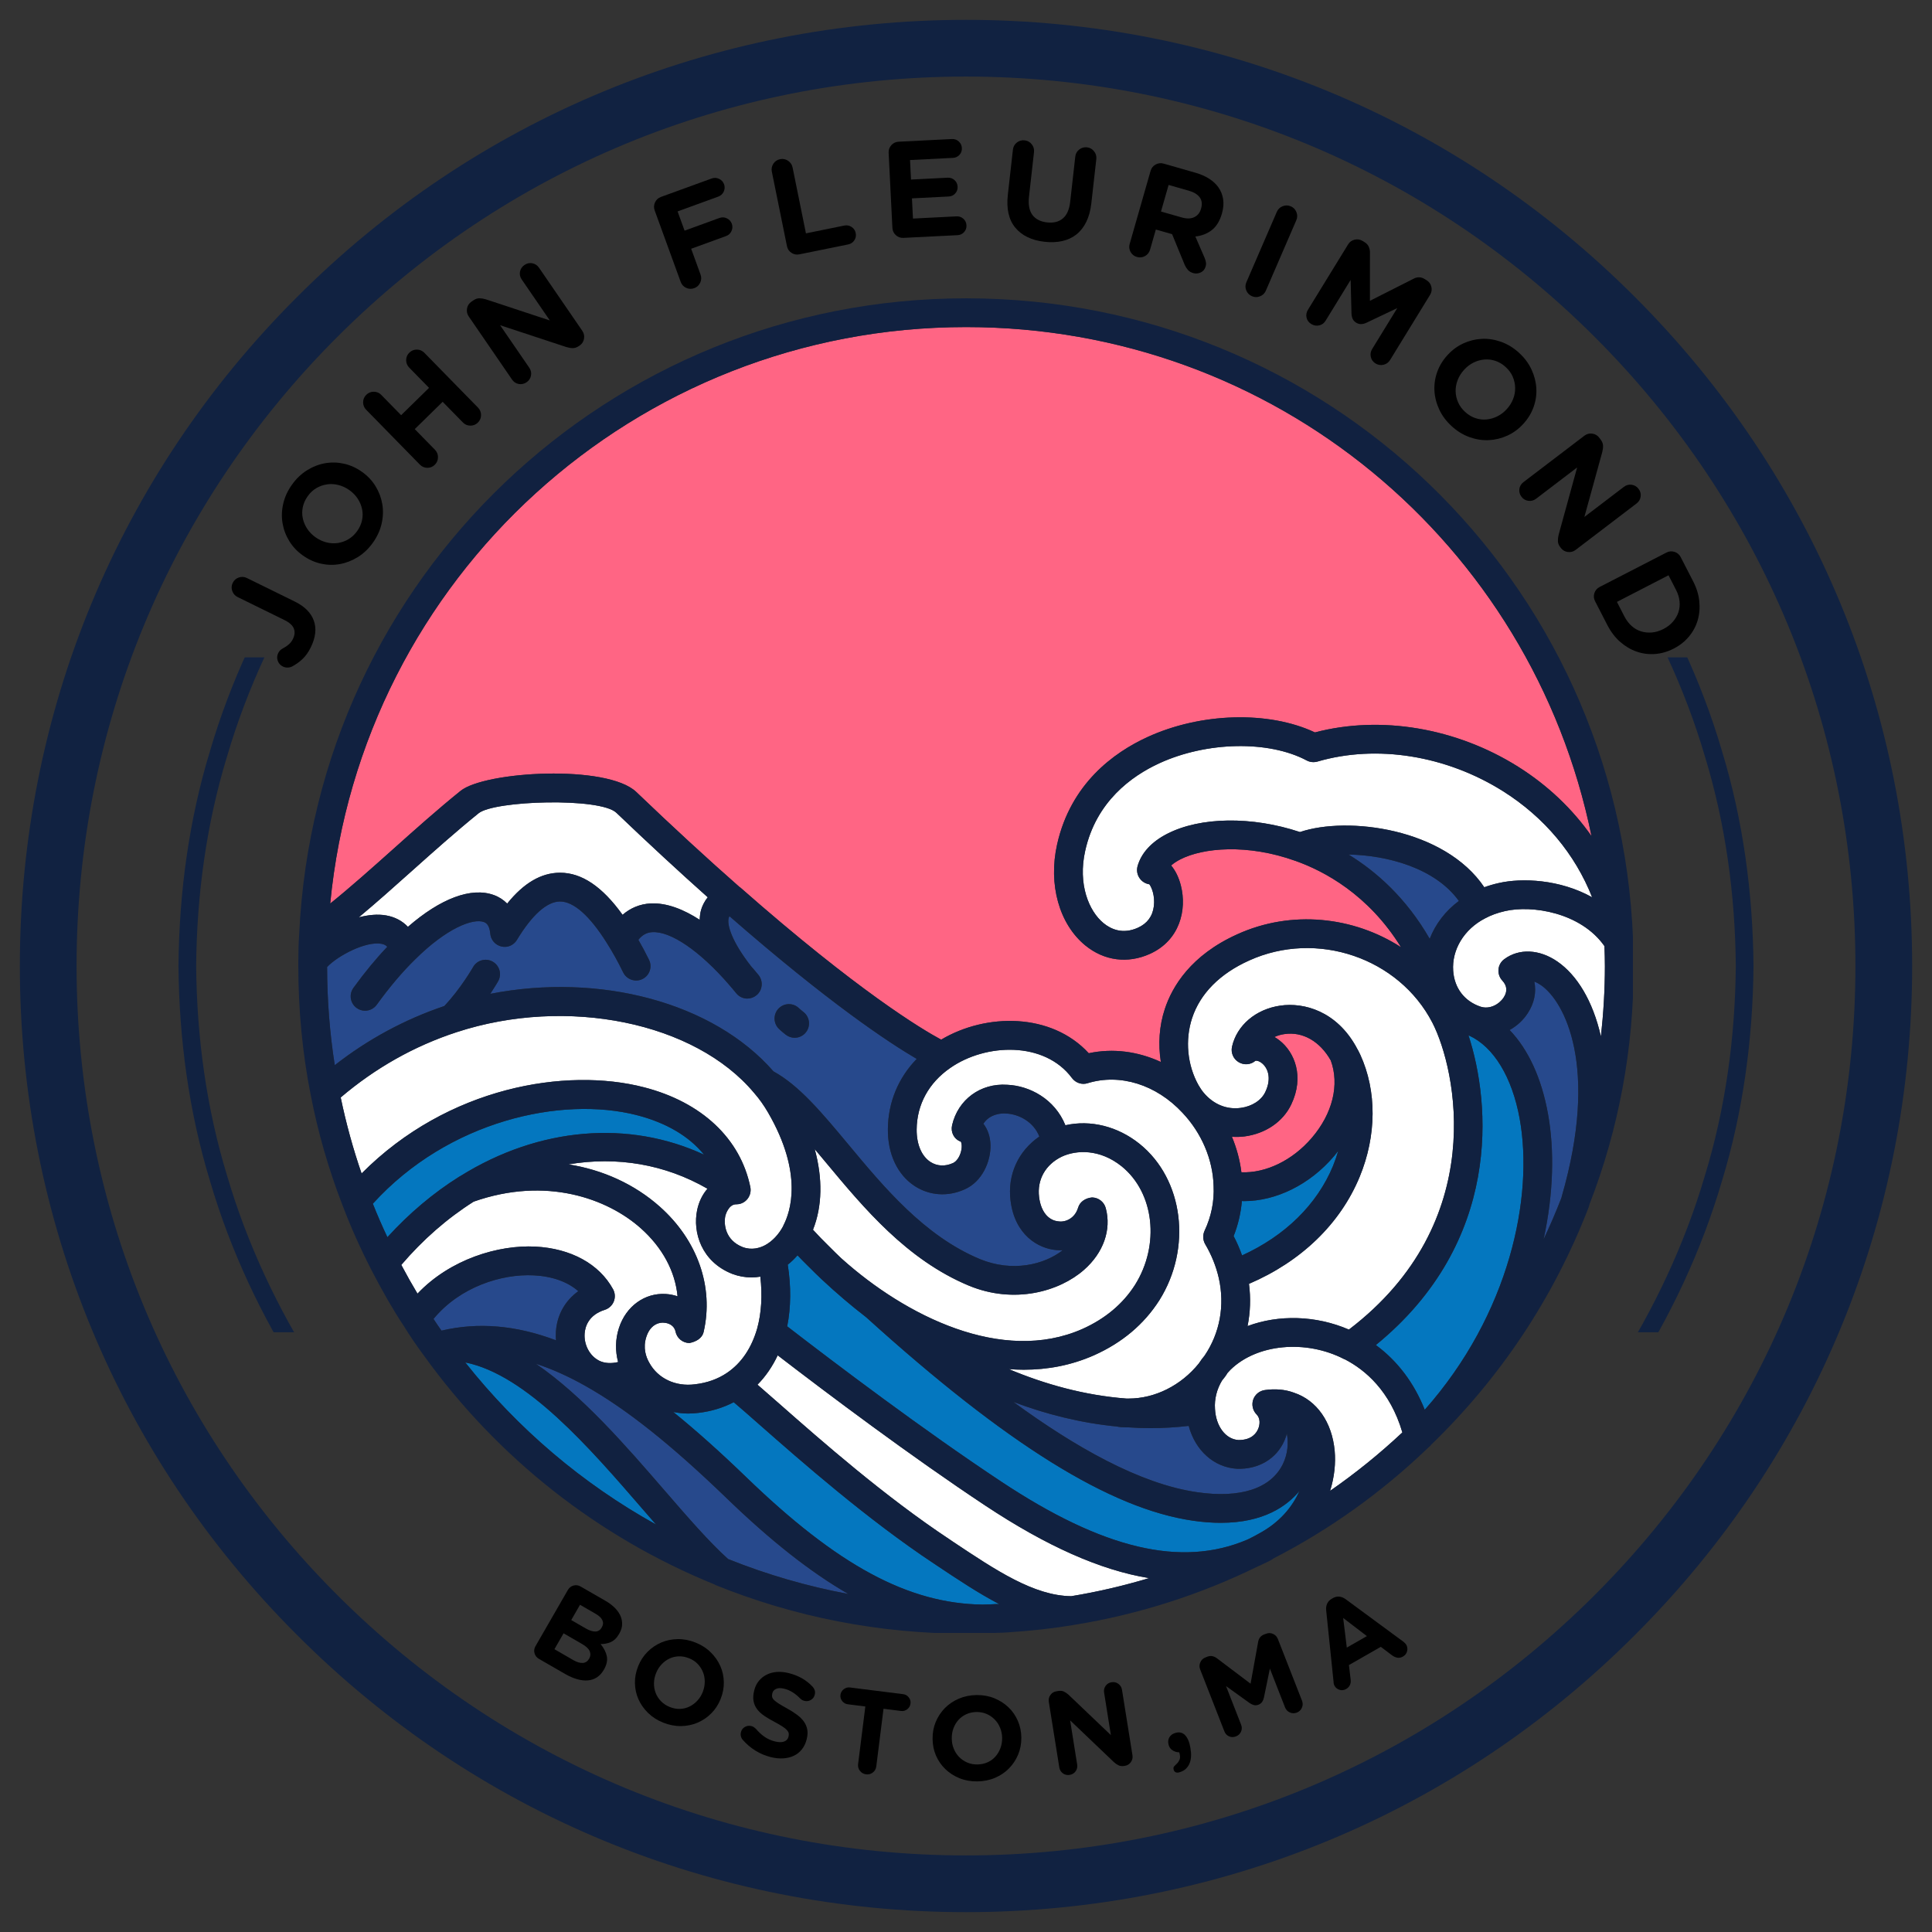 <svg xmlns="http://www.w3.org/2000/svg" xmlns:xlink="http://www.w3.org/1999/xlink" width="1040" zoomAndPan="magnify" viewBox="0 0 780 780" height="1040" preserveAspectRatio="xMidYMid meet" version="1.0"><rect x="0" y="0" width="780" height="780" fill="#333333" stroke="none"/><defs><g/><clipPath id="9282598b79"><path d="M 8.016 8.016 L 771.984 8.016 L 771.984 771.984 L 8.016 771.984 Z M 8.016 8.016 " clip-rule="nonzero"/></clipPath><clipPath id="2ac7cb0ffb"><path d="M 390 771.984 C 288.016 771.984 191.984 732.289 119.922 660.078 C 47.711 588.016 8.016 491.984 8.016 390 C 8.016 288.016 47.711 191.984 119.922 119.922 C 191.984 47.711 288.016 8.016 390 8.016 C 491.984 8.016 588.016 47.711 660.078 119.922 C 732.289 192.137 771.984 288.016 771.984 390 C 771.984 491.984 732.289 588.016 660.078 660.078 C 588.016 732.289 491.984 771.984 390 771.984 Z M 390 30.914 C 294.121 30.914 203.895 68.32 136.105 136.105 C 68.32 203.895 30.914 294.121 30.914 390 C 30.914 485.879 68.32 576.105 136.105 643.895 C 203.895 711.68 294.121 749.082 390 749.082 C 485.879 749.082 576.105 711.68 643.895 643.895 C 711.68 576.105 749.082 485.879 749.082 390 C 749.082 294.121 711.68 203.895 643.895 136.105 C 576.105 68.32 485.879 30.914 390 30.914 Z M 390 30.914 " clip-rule="nonzero"/></clipPath><clipPath id="dd184e5762"><path d="M 72.051 265.387 L 708 265.387 L 708 537.863 L 72.051 537.863 Z M 72.051 265.387 " clip-rule="nonzero"/></clipPath><clipPath id="ab8c9390e4"><path d="M 120.438 120.438 L 659.25 120.438 L 659.25 659.25 L 120.438 659.25 Z M 120.438 120.438 " clip-rule="nonzero"/></clipPath></defs><g clip-path="url(#9282598b79)"><g clip-path="url(#2ac7cb0ffb)"><path fill="#112241" d="M 8.016 8.016 L 771.984 8.016 L 771.984 771.984 L 8.016 771.984 Z M 8.016 8.016 " fill-opacity="1" fill-rule="nonzero"/></g></g><g clip-path="url(#dd184e5762)"><path fill="#112241" d="M 688.27 474.77 C 680.207 502.215 667.898 528.254 652.621 552.234 C 640.012 571.75 625.672 590.094 609.559 606.777 C 607.477 609.059 605.148 611.098 602.938 613.246 C 600.688 615.359 598.5 617.543 596.203 619.602 L 585.727 628.719 L 582.105 631.598 L 574.871 637.375 C 572.422 639.25 569.891 641.02 567.41 642.855 C 562.504 646.609 557.285 649.914 552.176 653.387 C 551.438 653.883 550.664 654.402 549.855 654.945 C 549.023 655.445 548.16 655.965 547.258 656.508 C 545.453 657.586 543.512 658.746 541.445 659.98 C 537.363 662.547 532.535 664.961 527.32 667.734 C 526.008 668.41 524.695 669.148 523.305 669.812 C 521.91 670.461 520.492 671.121 519.043 671.793 C 516.145 673.129 513.141 674.52 510.043 675.949 C 503.688 678.434 497.062 681.414 489.84 683.73 C 461.316 694.07 425.719 700.465 389.996 700.613 C 354.273 700.465 318.672 694.07 290.152 683.73 C 282.926 681.414 276.305 678.434 269.945 675.949 C 266.852 674.52 263.848 673.129 260.949 671.793 C 259.5 671.121 258.078 670.461 256.684 669.812 C 255.297 669.152 253.984 668.41 252.672 667.734 C 247.457 664.961 242.625 662.547 238.543 659.984 C 236.477 658.746 234.539 657.586 232.734 656.508 C 231.836 655.969 230.969 655.449 230.133 654.945 C 229.328 654.406 228.555 653.883 227.816 653.391 C 208.41 640.672 190.18 626.227 173.605 609.996 C 156.125 592.539 140.844 572.977 127.371 552.238 C 112.094 528.258 99.781 502.215 91.719 474.77 C 83.328 447.414 79.445 418.707 79.195 389.996 C 79.445 361.281 83.328 332.574 91.719 305.219 C 99.781 277.773 112.094 251.734 127.367 227.754 C 139.977 208.238 154.316 189.895 170.43 173.211 C 172.512 170.934 174.84 168.891 177.051 166.742 C 179.301 164.629 181.488 162.445 183.785 160.387 L 194.262 151.27 L 197.883 148.391 L 205.117 142.613 C 207.57 140.738 210.098 138.969 212.578 137.133 C 217.484 133.379 222.703 130.074 227.812 126.602 C 228.551 126.105 229.324 125.586 230.133 125.043 C 230.965 124.543 231.828 124.023 232.73 123.48 C 234.535 122.402 236.477 121.242 238.543 120.008 C 242.625 117.441 247.453 115.027 252.668 112.254 C 253.98 111.582 255.297 110.84 256.684 110.176 C 258.078 109.527 259.496 108.867 260.945 108.195 C 263.844 106.859 266.852 105.469 269.945 104.039 C 276.301 101.555 282.926 98.574 290.148 96.258 C 318.672 85.918 354.27 79.523 389.996 79.375 C 425.715 79.523 461.316 85.918 489.836 96.258 C 497.062 98.574 503.684 101.555 510.043 104.039 C 513.141 105.469 516.141 106.859 519.039 108.195 C 520.488 108.867 521.91 109.527 523.305 110.176 C 524.691 110.84 526.004 111.582 527.316 112.254 C 532.531 115.027 537.363 117.441 541.445 120.004 C 543.512 121.242 545.449 122.402 547.254 123.48 C 548.152 124.02 549.023 124.539 549.855 125.043 C 550.66 125.582 551.434 126.105 552.172 126.598 C 571.578 139.316 589.812 153.762 606.383 169.992 C 623.863 187.453 639.145 207.012 652.621 227.75 C 667.898 251.734 680.207 277.773 688.27 305.219 C 696.66 332.574 700.543 361.281 700.789 389.996 C 700.543 418.707 696.66 447.414 688.27 474.77 Z M 707.934 389.785 L 707.93 389.758 C 707.668 360.441 703.727 331.109 695.184 303.137 C 686.969 275.082 674.391 248.449 658.707 223.992 L 651.168 212.66 C 651.168 212.66 648.988 209.609 645.719 205.039 C 642.574 200.375 637.758 194.625 633.156 188.715 C 628.199 183.102 623.449 177.305 619.453 173.355 C 615.566 169.297 612.98 166.598 612.98 166.598 C 612.98 166.598 612.324 165.93 611.145 164.797 C 609.965 163.66 608.285 162.031 606.266 160.082 C 602.328 156.07 596.609 151.234 591.004 146.277 C 588.125 143.887 585.164 141.594 582.43 139.395 C 581.055 138.301 579.73 137.246 578.469 136.246 C 577.168 135.305 575.934 134.414 574.793 133.594 C 570.242 130.305 567.203 128.117 567.203 128.117 C 567.203 128.117 566.543 127.578 565.473 126.887 C 564.414 126.18 563 125.234 561.594 124.289 C 558.766 122.398 555.941 120.508 555.941 120.508 C 555.188 120 554.398 119.465 553.574 118.91 C 552.723 118.391 551.84 117.859 550.918 117.301 C 549.074 116.191 547.09 115.004 544.98 113.734 C 540.809 111.105 535.867 108.621 530.535 105.781 C 529.195 105.086 527.848 104.328 526.43 103.645 C 525.004 102.98 523.547 102.301 522.07 101.613 C 519.102 100.238 516.027 98.816 512.859 97.348 C 506.359 94.793 499.578 91.746 492.188 89.367 C 462.996 78.762 426.547 72.195 389.996 72.051 C 353.441 72.195 316.992 78.762 287.801 89.367 C 280.41 91.746 273.625 94.793 267.129 97.348 C 263.957 98.816 260.887 100.238 257.918 101.617 C 256.438 102.305 254.98 102.984 253.555 103.645 C 252.141 104.328 250.793 105.086 249.449 105.781 C 244.117 108.621 239.18 111.105 235.004 113.734 C 232.895 115.004 230.914 116.195 229.066 117.301 C 228.148 117.859 227.262 118.395 226.414 118.91 C 225.586 119.469 224.797 120 224.043 120.508 C 224.043 120.508 221.223 122.398 218.395 124.289 C 216.984 125.234 215.574 126.18 214.516 126.891 C 213.445 127.578 212.785 128.117 212.785 128.117 C 212.785 128.117 209.75 130.305 205.195 133.594 C 204.055 134.414 202.824 135.305 201.52 136.246 C 200.262 137.246 198.934 138.301 197.559 139.395 C 194.824 141.594 191.863 143.887 188.984 146.277 C 183.379 151.234 177.66 156.07 173.723 160.082 C 171.703 162.031 170.023 163.66 168.844 164.797 C 167.664 165.93 167.012 166.598 167.012 166.598 C 167.012 166.598 164.422 169.297 160.539 173.355 C 156.539 177.305 151.789 183.102 146.832 188.715 C 142.23 194.625 137.414 200.375 134.27 205.039 C 131 209.613 128.82 212.66 128.82 212.66 L 121.281 223.992 C 105.598 248.449 93.02 275.086 84.805 303.137 C 76.262 331.109 72.32 360.445 72.059 389.762 L 72.055 389.785 L 72.051 389.996 L 72.055 390.203 L 72.059 390.23 C 72.32 419.547 76.262 448.883 84.805 476.852 C 93.02 504.906 105.598 531.539 121.281 555.996 L 128.82 567.328 C 128.82 567.328 131 570.379 134.27 574.949 C 137.418 579.613 142.23 585.363 146.832 591.273 C 151.789 596.887 156.539 602.684 160.539 606.633 C 164.422 610.688 167.012 613.391 167.012 613.391 C 167.012 613.391 167.664 614.059 168.844 615.195 C 170.023 616.332 171.703 617.957 173.723 619.906 C 177.66 623.918 183.379 628.754 188.984 633.711 C 191.863 636.102 194.824 638.395 197.559 640.594 C 198.934 641.688 200.262 642.742 201.52 643.746 C 202.824 644.684 204.055 645.574 205.195 646.395 C 209.75 649.684 212.785 651.871 212.785 651.871 C 212.785 651.871 213.445 652.41 214.516 653.098 C 215.574 653.809 216.988 654.754 218.395 655.699 C 221.223 657.59 224.047 659.48 224.047 659.48 C 224.801 659.988 225.59 660.523 226.414 661.078 C 227.266 661.598 228.148 662.133 229.07 662.688 C 230.914 663.797 232.898 664.984 235.008 666.254 C 239.18 668.883 244.121 671.367 249.453 674.207 C 250.793 674.906 252.141 675.66 253.559 676.344 C 254.984 677.008 256.441 677.688 257.918 678.375 C 260.887 679.75 263.961 681.172 267.129 682.645 C 273.629 685.195 280.41 688.242 287.801 690.625 C 316.992 701.227 353.441 707.793 389.996 707.938 C 426.547 707.793 462.996 701.227 492.188 690.621 C 499.578 688.242 506.363 685.195 512.863 682.641 C 516.031 681.172 519.102 679.75 522.07 678.375 C 523.551 677.684 525.008 677.004 526.434 676.344 C 527.852 675.66 529.195 674.906 530.539 674.207 C 535.871 671.367 540.809 668.883 544.984 666.254 C 547.094 664.984 549.074 663.793 550.922 662.688 C 551.84 662.133 552.727 661.594 553.574 661.078 C 554.402 660.52 555.191 659.988 555.945 659.48 C 555.945 659.48 558.766 657.59 561.594 655.699 C 563.004 654.754 564.418 653.809 565.473 653.098 C 566.543 652.41 567.203 651.871 567.203 651.871 C 567.203 651.871 570.242 649.684 574.793 646.395 C 575.934 645.574 577.168 644.684 578.469 643.746 C 579.73 642.742 581.055 641.688 582.43 640.594 C 585.164 638.395 588.125 636.102 591.004 633.711 C 596.609 628.754 602.328 623.918 606.266 619.906 C 608.285 617.957 609.965 616.332 611.145 615.195 C 612.324 614.059 612.98 613.391 612.98 613.391 C 612.98 613.391 615.566 610.688 619.453 606.633 C 623.449 602.684 628.199 596.887 633.156 591.273 C 637.758 585.363 642.574 579.613 645.719 574.949 C 648.988 570.375 651.168 567.328 651.168 567.328 L 658.707 555.996 C 674.391 531.539 686.969 504.902 695.184 476.852 C 703.727 448.879 707.668 419.543 707.93 390.227 L 707.934 390.203 L 707.938 389.996 L 707.934 389.785 " fill-opacity="1" fill-rule="nonzero"/></g><path fill="#ff6584" d="M 390.051 132.051 C 256.367 132.051 145.984 233.293 133.316 364.789 C 141.586 358.117 149.941 350.66 158.652 342.879 C 167.477 334.984 176.598 326.84 185.91 319.324 C 195.641 311.379 245.172 308.473 256.902 319.758 C 271.652 333.879 285.629 346.734 298.453 358.008 C 298.633 358.129 298.809 358.238 298.984 358.395 C 346.512 400.203 372.129 415.508 379.977 419.734 C 398.098 408.949 424.477 408.793 439.562 425.219 C 449.281 423.125 459.402 424.465 468.668 428.742 C 467.527 421.582 468.004 414.191 470.266 407.363 C 473.266 398.254 480.793 385.629 499.535 377.191 C 521.426 367.238 546.508 370.043 565.629 382.414 C 552.461 361.098 534.484 351.613 522.988 347.555 C 503.582 340.594 485.66 342.246 476.48 346.98 C 475.031 347.73 473.789 348.551 472.824 349.418 C 474.543 351.457 475.918 354.227 476.758 357.543 C 479.242 367.316 476.336 379.652 464.234 385.117 C 455.277 389.152 445.789 387.91 438.188 381.715 C 427.625 373.094 423.156 357.086 426.781 340.914 C 432.246 316.465 449.57 303.875 463.148 297.621 C 484.871 287.625 512.305 286.938 530.871 295.695 C 557.449 288.699 587.961 293.844 612.988 309.594 C 624.906 317.109 634.848 326.594 642.539 337.559 C 618.375 219.449 514.621 132.051 390.051 132.051 Z M 518.543 417.492 C 517.105 417.691 515.742 418.102 514.531 418.656 C 515.207 419.055 515.875 419.5 516.516 420 C 522.746 424.832 526.648 434.719 521.328 445.867 C 518.023 452.852 510.953 457.695 502.418 458.812 C 500.723 459.035 499.039 459.035 497.363 458.945 C 499.281 463.559 500.578 468.367 501.188 473.277 C 510.973 473.676 521.77 468.547 529.629 459.367 C 538.031 449.535 540.867 437.898 537.266 428.133 C 532.898 420.398 525.914 416.387 518.543 417.492 " fill-opacity="1" fill-rule="nonzero"/><path fill="#ffffff" d="M 647.762 381.969 C 638.141 368.293 618.387 365.344 607.637 367.828 C 604.578 368.527 601.949 369.488 599.59 370.754 C 591.09 375.121 586.078 383.422 586.688 391.957 C 587.188 398.918 591.188 404.172 597.66 406.398 C 601.418 407.664 605.297 405.457 607.082 402.688 C 608.668 400.27 608.469 397.965 606.508 395.871 C 605.387 394.66 604.832 393.02 604.977 391.379 C 605.121 389.73 605.973 388.234 607.305 387.246 C 613.289 382.801 621.512 383.188 628.797 388.223 C 636.633 393.652 643.051 403.984 646.332 418.457 C 647.359 409.094 647.938 399.625 647.938 390.051 C 647.938 387.324 647.859 384.676 647.762 381.969 Z M 445.535 372.703 C 448.449 375.098 453.238 377.359 459.445 374.531 C 463.172 372.836 465.332 369.934 465.84 365.875 C 466.375 361.652 464.922 358.152 464.023 357.008 C 462.594 356.789 461.297 356.066 460.367 354.926 C 459.168 353.473 458.758 351.5 459.27 349.672 C 460.754 344.406 464.867 339.895 471.16 336.66 C 484.605 329.723 505.477 329.477 524.828 335.918 C 543.98 329.434 583.164 334.332 599.246 358.207 C 601.074 357.543 603.004 356.965 605.066 356.512 C 614.387 354.359 629.793 354.98 642.785 362.254 C 635.934 344.871 623.555 329.977 606.805 319.426 C 583.816 304.973 555.785 300.48 531.891 307.465 C 530.426 307.875 528.863 307.73 527.543 307.012 C 512.195 298.852 487.168 299.352 468.004 308.176 C 456.809 313.328 442.543 323.637 438.133 343.453 C 435.074 357.008 439.648 367.906 445.535 372.703 Z M 504.324 387.777 C 492.508 393.086 484.562 401.113 481.293 411.008 C 478.367 419.867 479.332 429.996 483.863 438.098 C 484.484 439.098 485.195 440.316 486.035 441.246 C 489.938 445.867 495.301 448.062 500.922 447.285 C 505.445 446.688 509.246 444.238 510.832 440.879 C 513.559 435.172 511.762 431.016 509.391 429.176 C 508.148 428.211 507.051 428.125 506.797 428.312 C 504.891 429.93 502.184 430.098 500.047 428.809 C 497.918 427.523 496.855 425.02 497.398 422.582 C 499.336 413.945 506.984 407.43 516.883 406 C 526.547 404.602 539.559 408.281 547.539 422.66 C 547.574 422.715 547.586 422.77 547.617 422.824 C 547.617 422.836 547.617 422.836 547.617 422.836 C 548.195 423.832 548.75 424.832 549.18 425.816 C 555.887 440.426 555.809 458.438 548.938 475.098 C 541.102 494.082 525.328 509.301 504.246 518.324 C 505 524.109 504.789 529.84 503.672 535.371 C 516.172 530.691 531.227 531.016 544.59 536.789 C 601.617 493.34 587.84 431.461 578.309 412.926 C 564.754 386.668 531.559 375.418 504.324 387.777 Z M 543.094 548.871 C 542.93 548.805 542.762 548.758 542.598 548.672 C 527.137 540.723 507.438 542.574 496.797 552.992 L 495.59 554.289 C 495.016 555.277 494.25 556.309 493.352 557.383 C 491.277 560.809 490.246 564.875 490.523 568.754 C 490.867 575.848 494.859 581.102 500.035 581.379 C 505.543 581.414 507.305 578.352 507.926 576.957 C 508.734 575.129 508.859 572.602 507.34 571.07 C 505.789 569.52 505.246 567.215 505.93 565.117 C 506.629 563.035 508.438 561.527 510.621 561.207 C 514.809 560.598 518.82 560.961 522.258 562.215 C 522.258 562.215 522.27 562.215 522.27 562.215 C 522.336 562.238 522.402 562.27 522.469 562.293 C 531.602 565.352 537.809 574.141 538.852 585.824 C 539.281 590.613 538.773 596.199 537 601.895 C 547.25 594.789 556.984 586.922 566.172 578.309 C 561.25 561.496 551.098 553.047 543.094 548.871 Z M 492.055 515.961 C 490.957 511.207 489.105 506.598 486.578 502.328 C 485.605 500.656 485.516 498.629 486.324 496.875 C 489.016 491.191 490.281 484.926 489.961 478.742 C 489.66 468.07 485.082 457.352 477.367 449.227 C 466.785 437.867 452.176 433.309 439.152 437.301 C 436.824 438.078 434.262 437.199 432.777 435.227 C 421.715 420.332 397.977 421.141 383.621 431.172 C 374.965 437.156 370.164 445.945 370.078 455.977 C 370.031 461.984 372.062 466.785 375.641 469.109 C 378.324 470.84 381.551 471.008 384.754 469.555 C 386.191 468.922 387.488 467.004 388.023 464.766 C 388.555 462.57 388.121 461.176 387.91 460.922 C 385.152 459.922 383.734 457.129 384.387 454.258 C 386.781 443.918 395.871 437.234 406.609 437.953 C 415.586 438.32 425.797 443.605 430.129 454.293 C 440.227 452.02 451.223 454.68 460.121 461.84 C 477.836 476.137 481.305 503.883 468.047 524.973 C 461.875 534.648 453.016 542.109 441.68 547.164 C 432.512 551.219 422.957 552.992 413.348 552.992 C 411.332 552.992 409.312 552.906 407.297 552.75 C 421.781 558.824 437.766 563.336 454.734 564.633 L 455.688 564.633 C 466.273 564.633 476.848 559.344 483.996 550.465 C 484.785 549.293 485.516 548.238 486.324 547.309 C 492.508 538.164 494.547 527.035 492.055 515.961 Z M 313.98 547.184 C 311.844 551.719 309.105 555.699 305.824 559.035 C 308.34 561.195 311.32 563.812 314.715 566.805 C 331.605 581.668 357.133 604.133 383.512 621.59 L 384.688 622.391 C 402.254 634.105 417.438 644.234 432.488 644.422 C 443.141 642.672 453.637 640.211 463.922 637.129 C 444.262 633.918 422.504 624.219 397.766 607.824 C 367.781 587.961 334.355 562.848 313.98 547.184 Z M 334.598 503.07 C 334.633 503.105 334.676 503.137 334.699 503.16 C 334.707 503.172 334.719 503.184 334.719 503.184 C 336.473 504.934 338.023 506.496 339.676 508.039 C 339.676 508.039 339.684 508.039 339.684 508.039 C 339.707 508.059 339.73 508.082 339.75 508.094 C 339.75 508.105 339.762 508.105 339.762 508.113 C 339.785 508.125 339.797 508.148 339.82 508.16 C 365.598 531.293 404.637 550.832 436.957 536.555 C 446.156 532.445 453.316 526.457 458.215 518.777 C 468.379 502.594 466.031 481.547 452.84 470.875 C 444.027 463.801 434.539 464.223 428.645 466.984 C 422.07 470.176 418.625 476.293 419.512 483.297 C 420.23 489.105 423.191 492.773 427.457 493.117 C 430.328 493.496 434.008 491.777 435.25 487.598 C 435.98 485.117 438.266 483.699 440.879 483.441 C 443.484 483.488 445.746 485.227 446.422 487.742 C 448.785 496.465 445.492 505.797 437.609 512.703 C 427.746 521.371 409.512 526.68 391.07 519.012 C 366.109 508.57 348.82 487.797 333.566 469.477 C 331.98 467.57 330.441 465.73 328.922 463.926 C 332.172 475.785 331.992 487 328.227 496.477 C 330.332 498.762 332.438 500.988 334.598 503.07 Z M 260.07 438.984 C 283.289 444.98 298.918 459.656 302.93 479.254 C 303.562 482.391 301.547 485.473 298.398 486.113 C 298.211 486.148 298.012 486.148 297.82 486.168 C 297.621 486.191 297.434 486.223 297.234 486.223 C 297.211 486.223 297.199 486.215 297.18 486.215 C 297.145 486.215 297.113 486.215 297.078 486.203 C 297.012 486.215 296.969 486.223 296.902 486.223 C 294.086 486.48 292.945 490.402 292.836 490.879 C 292.125 494.262 292.801 500.711 299.816 503.473 C 303.531 504.879 306.82 503.816 308.93 502.695 C 311.789 501.145 314.359 498.43 316.156 495.082 C 316.199 494.992 316.211 494.891 316.254 494.805 C 319.148 489.273 324.355 473.777 310.102 449.184 C 308.418 446.277 306.535 443.617 304.484 441.281 C 304.473 441.27 304.461 441.246 304.449 441.234 C 304.43 441.215 304.406 441.203 304.395 441.18 C 280.543 412.695 228.938 402.152 184.379 416.707 C 167.188 422.328 151.473 431.227 137.551 443.074 C 139.699 453.418 142.504 463.691 145.984 473.766 C 180.801 438.707 228.625 430.816 260.07 438.984 Z M 306.965 515.418 C 305.793 515.609 304.617 515.73 303.441 515.73 C 300.793 515.73 298.176 515.266 295.66 514.312 C 283.191 509.422 279.578 497.52 281.461 488.508 C 282.184 485.062 283.656 482.18 285.629 479.918 C 268.504 470.043 249.109 466.762 229.5 470.086 C 243.332 472.281 256.137 478.055 266.398 487.176 C 281.641 500.734 288.246 519.621 284.078 537.719 C 283.469 540.379 280.965 541.688 278.336 542.219 C 275.598 542.188 273.262 540.246 272.719 537.566 C 272.219 535.105 269.914 534.117 268.082 534.02 C 266.863 533.84 262.754 534.129 260.945 539.715 C 259.484 544.184 260.801 547.883 262.152 550.211 C 265.613 556.527 272.762 559.91 280.562 558.879 C 285.484 558.312 289.809 556.762 293.512 554.258 C 299.297 550.344 303.406 544.293 305.703 536.312 C 307.422 530.062 307.832 522.91 306.965 515.418 Z M 155.883 369.578 C 159.453 370.199 162.422 371.797 164.695 374.188 C 177.871 362.73 190.242 358.051 199.352 361.344 C 201.449 362.098 203.266 363.281 204.762 364.801 C 211.457 356.5 218.449 352.41 225.941 352.344 L 226.121 352.344 C 234.855 352.344 243.145 357.918 251.348 369.336 C 254.527 366.574 258.34 364.988 262.629 364.746 C 269.27 364.414 276.141 367.238 282.492 371.352 C 282.539 370 282.672 368.68 283.023 367.438 C 283.469 365.867 284.289 364.027 285.742 362.262 C 274.191 351.965 261.844 340.57 248.855 328.148 C 242.324 321.863 199.543 323.18 193.223 328.336 C 184.125 335.695 175.113 343.742 166.391 351.535 C 159.031 358.117 151.914 364.469 144.832 370.367 C 148.668 369.355 152.48 368.969 155.883 369.578 Z M 273.547 523.355 C 272.594 513.301 267.473 503.68 258.672 495.855 C 245.23 483.898 220.488 474.852 191.238 485.129 C 180.531 491.898 170.723 500.488 162.012 510.676 C 164.25 514.887 166.414 518.723 168.551 522.281 C 181.875 508.246 201.336 502.551 216.078 503.281 C 230.488 504.016 241.938 510.289 247.512 520.508 C 248.344 522.023 248.445 523.844 247.801 525.449 C 247.148 527.066 245.805 528.297 244.152 528.82 C 237.527 530.914 236.23 535.703 236.031 538.352 C 235.695 542.93 238.082 547.387 241.816 549.301 C 241.902 549.348 241.992 549.391 242.082 549.445 C 244.211 550.41 246.758 550.566 249.551 549.891 C 248.344 545.422 248.41 540.668 249.895 536.113 C 252.766 527.301 260.348 521.914 268.75 522.414 C 270.422 522.512 272.039 522.836 273.547 523.355 " fill-opacity="1" fill-rule="nonzero"/><path fill="#27498c" d="M 622.18 397.766 C 621.559 397.344 620.582 396.734 619.453 396.301 C 620.328 400.512 619.465 404.969 616.812 409.027 C 614.93 411.941 612.371 414.246 609.477 415.844 C 617.012 423.691 622.367 435.262 624.961 449.66 C 627.598 464.191 627.234 481.77 623.199 500.324 C 625.781 494.848 628.195 489.262 630.402 483.562 C 630.438 483.41 630.457 483.254 630.504 483.109 C 645.645 430.684 631.668 404.359 622.18 397.766 Z M 544.457 345.004 C 555.555 351.801 567.703 362.461 577.211 379.023 C 579.516 373.07 583.574 367.75 588.984 363.738 C 579.328 350.324 559.777 345.262 544.457 345.004 Z M 518.555 581.633 C 515.332 589.016 508.039 593.262 499.457 592.984 C 490.047 592.461 482.523 585.504 479.906 575.672 C 474.664 576.281 469.555 576.578 464.523 576.578 C 461.484 576.578 458.469 576.469 455.457 576.258 L 454.402 576.258 C 454.391 576.258 454.371 576.246 454.359 576.246 C 454.227 576.246 454.094 576.246 453.969 576.246 C 453.949 576.246 453.949 576.234 453.938 576.234 C 453.105 576.227 452.207 576.18 451.422 576.027 C 451.332 576.016 451.266 575.969 451.176 575.949 C 436.293 574.527 422.172 570.914 409.125 565.996 C 433.91 584.117 460.188 599.125 483.344 602.449 C 500.789 605 513.113 600.965 517.934 591.066 C 519.918 587.02 520.242 582.543 519.531 578.773 C 519.277 579.738 518.977 580.691 518.555 581.633 Z M 429.02 504.758 C 428.191 504.801 427.348 504.77 426.484 504.691 C 419 504.07 409.68 498.461 407.984 484.727 C 406.676 474.277 411.066 464.723 419.602 458.848 C 417.34 452.949 411.352 449.77 406.145 449.559 C 404.371 449.402 399.594 449.672 397.023 453.684 C 398.75 455.879 399.77 458.793 399.883 462.141 C 400.102 468.746 396.602 477.047 389.473 480.172 C 382.703 483.23 375.32 482.754 369.301 478.855 C 362.34 474.32 358.371 465.93 358.461 455.867 C 358.551 444.969 362.664 435.184 370.098 427.512 C 358.707 420.84 334.488 404.805 294.508 369.898 C 294.32 370.188 294.242 370.441 294.199 370.609 C 293.434 373.281 295.34 379.984 303.207 390.074 C 304.027 390.969 305.105 392.277 306.191 393.586 C 308.23 396.07 307.898 399.77 305.426 401.801 C 304.34 402.707 303.02 403.152 301.711 403.152 C 300.062 403.152 298.422 402.441 297.289 401.055 L 297.211 400.969 C 296.238 399.781 295.273 398.605 294.297 397.52 C 294.285 397.5 294.273 397.488 294.266 397.465 C 294.254 397.465 294.242 397.453 294.242 397.441 C 282.582 384 270.777 375.863 263.297 376.34 C 261.047 376.473 259.273 377.48 257.73 379.422 C 259.219 382.016 260.656 384.695 262.031 387.512 C 263.441 390.395 262.254 393.863 259.359 395.27 C 256.512 396.668 253 395.48 251.59 392.59 C 249.496 388.301 247.27 384.277 244.941 380.629 C 238.09 369.711 231.586 363.957 226.109 363.957 L 226.043 363.957 C 220.801 364.004 214.805 369.367 208.695 379.465 C 207.398 381.625 204.906 382.723 202.414 382.125 C 199.961 381.539 198.156 379.465 197.934 376.961 C 197.602 373.07 195.918 372.461 195.363 372.25 C 190.961 370.641 180.344 374.664 167.508 387.434 C 162.422 392.41 157.246 398.531 152.102 405.645 C 150.961 407.219 149.188 408.051 147.391 408.051 C 146.207 408.051 145.02 407.707 143.988 406.953 C 141.387 405.078 140.797 401.445 142.684 398.84 C 147.227 392.566 151.805 387.023 156.359 382.246 C 155.684 381.516 154.852 381.184 153.875 381.016 C 147.648 379.965 136.453 385.773 132.062 390.414 C 132.086 403.918 133.137 417.184 135.156 430.039 C 148.535 419.59 163.352 411.574 179.359 406.168 C 185.93 399.281 190.953 390.516 191.008 390.426 C 192.582 387.633 196.129 386.668 198.922 388.242 C 201.715 389.84 202.691 393.375 201.105 396.168 C 201.004 396.355 199.84 398.363 197.945 401.234 C 242.102 392.598 287.934 404.648 312.273 432.547 C 322.617 438.188 331.848 449.25 342.5 462.039 C 356.898 479.34 373.215 498.961 395.535 508.293 C 408.77 513.789 421.66 510.543 429.02 504.758 Z M 325.41 416.719 C 324.27 418.203 322.551 418.98 320.82 418.98 C 319.566 418.98 318.328 418.578 317.262 417.758 C 315.402 416.32 314.383 415.289 314.383 415.289 C 312.141 413.016 312.152 409.336 314.426 407.074 C 316.688 404.836 320.332 404.836 322.57 407.055 C 322.695 407.152 323.316 407.762 324.367 408.57 C 326.906 410.531 327.371 414.191 325.41 416.719 Z M 236.648 559.711 C 229.656 555.742 222.906 552.707 216.367 550.59 C 235.164 563.457 252.801 583.816 268.207 601.629 C 277.562 612.445 286.395 622.633 293.965 629.426 C 309.727 635.746 325.941 640.445 342.488 643.527 C 327.105 634.672 311.012 621.934 293.199 604.711 C 270.965 583.254 252.988 568.941 236.648 559.711 Z M 224.438 537.52 C 224.922 530.781 228.184 525.086 233.469 521.293 C 229.234 517.535 222.984 515.266 215.504 514.898 C 202.621 514.223 185.688 519.508 175.023 532.488 C 176.078 534.094 177.141 535.668 178.238 537.211 C 193.012 533.73 208.277 535.004 224.457 541.113 C 224.371 539.926 224.359 538.727 224.438 537.52 " fill-opacity="1" fill-rule="nonzero"/><path fill="#0477bf" d="M 613.543 451.719 C 610.496 434.895 603.059 422.648 593.141 418.102 C 593.039 418.07 592.949 418.035 592.863 417.992 C 601.852 445.391 606.574 501.32 555.465 543.027 C 564.199 549.434 570.938 558.367 575.207 569.164 C 609.5 530.449 619.23 483.199 613.543 451.719 Z M 502.219 484.926 C 501.941 484.926 501.664 484.883 501.387 484.883 C 500.965 489.695 499.879 494.48 498.051 499.047 C 499.383 501.566 500.5 504.168 501.453 506.84 C 518.812 498.949 531.758 486.281 538.195 470.664 C 539.004 468.68 539.684 466.684 540.27 464.676 C 539.684 465.43 539.082 466.184 538.453 466.918 C 528.688 478.332 515.109 484.926 502.219 484.926 Z M 492.906 614.797 C 489.484 614.809 485.746 614.543 481.68 613.953 C 448.262 609.156 406.375 583.098 349.871 531.969 C 349.684 531.824 349.562 531.711 349.406 531.578 C 343.586 527.09 337.844 522.203 331.848 516.617 C 331.828 516.594 331.805 516.57 331.781 516.551 C 330.098 514.988 328.523 513.414 326.949 511.84 C 326.727 511.66 326.527 511.453 326.328 511.23 C 324.867 509.812 323.414 508.324 321.984 506.816 C 320.754 508.191 319.457 509.488 318.039 510.586 C 319.414 519.289 319.348 527.766 317.816 535.48 C 337.602 550.742 372.836 577.367 404.191 598.137 C 445.336 625.426 476.859 632.887 503.371 621.68 C 503.438 621.645 503.812 621.469 504.148 621.324 C 505.188 620.805 506.242 620.273 507.285 619.695 C 507.527 619.539 507.793 619.406 508.059 619.262 C 508.094 619.254 508.113 619.242 508.137 619.219 C 516.629 614.688 521.793 608.348 524.609 601.949 C 519.664 607.969 510.242 614.797 492.906 614.797 Z M 377.07 631.266 C 350.059 613.379 323.137 589.68 307.031 575.527 C 302.676 571.68 299.031 568.477 296.227 566.117 C 291.891 568.367 287.125 569.82 281.973 570.418 C 280.562 570.594 279.18 570.684 277.805 570.684 C 275.754 570.684 273.758 570.43 271.809 570.051 C 280.898 577.398 290.629 586.09 301.27 596.363 C 338.145 632.012 366.664 647.406 396.633 647.816 L 396.668 647.816 C 398.672 647.793 400.535 647.695 402.266 647.594 L 402.266 647.617 C 402.676 647.605 403.051 647.594 403.383 647.594 C 395.07 643.27 386.77 637.738 378.246 632.055 Z M 284.246 466.176 C 278.238 458.77 269.027 453.293 257.168 450.234 C 226.898 442.422 181.074 452.34 150.527 485.969 C 152.301 490.449 154.266 494.957 156.402 499.492 C 165.172 489.871 174.891 481.656 185.434 475.039 C 185.5 474.996 185.574 474.973 185.645 474.93 C 185.652 474.93 185.652 474.918 185.664 474.918 C 185.711 474.898 185.742 474.875 185.785 474.852 C 185.809 474.84 185.82 474.82 185.844 474.809 C 185.863 474.785 185.898 474.785 185.918 474.773 C 217.797 454.922 253.965 452.129 284.246 466.176 Z M 187.836 550.047 C 209.074 576.855 235.219 599.047 264.848 615.484 C 263.062 613.434 261.258 611.359 259.426 609.242 C 238.18 584.684 212.543 554.988 187.836 550.047 " fill-opacity="1" fill-rule="nonzero"/><g clip-path="url(#ab8c9390e4)"><path fill="#112140" d="M 659.555 390.051 C 659.555 387.047 659.465 384.109 659.355 381.117 C 659.398 380.852 659.441 380.586 659.441 380.297 C 659.441 379.953 659.375 379.598 659.309 379.254 C 653.566 234.113 535.305 120.438 390.051 120.438 C 245.883 120.438 127.609 233.125 120.801 376.883 C 120.547 380.617 120.438 384.465 120.438 388.188 L 120.438 390.051 C 120.438 407.828 122.121 425.285 125.414 441.91 C 128.34 457.105 132.695 472.215 138.348 486.766 C 141.574 495.27 145.453 503.949 149.887 512.594 C 149.898 512.613 149.91 512.637 149.918 512.66 C 154.531 521.57 158.707 528.809 163 535.293 C 165.527 539.383 168.309 543.473 171.121 547.242 C 200.906 588.648 241.516 620.625 288.543 639.715 L 288.555 639.703 C 288.602 639.715 288.656 639.746 288.699 639.77 L 288.668 639.848 C 320.953 652.914 355.07 659.555 390.051 659.555 C 392.379 659.555 394.562 659.555 396.555 659.43 C 398.684 659.43 400.934 659.41 402.477 659.211 C 402.562 659.211 402.652 659.211 402.742 659.199 C 403.871 659.199 405.078 659.176 406.234 659.066 L 406.234 659.078 C 416.32 658.434 425.363 657.414 433.852 655.984 C 433.91 655.973 433.965 655.961 434.031 655.949 C 434.062 655.941 434.098 655.941 434.129 655.93 C 459.789 651.738 484.617 643.805 507.938 632.344 C 508.27 632.211 508.945 631.953 509.258 631.766 C 509.27 631.754 509.27 631.754 509.277 631.754 L 509.277 631.742 L 512.148 630.379 C 512.613 630.148 513.359 629.781 514.168 629.172 C 536.898 617.488 557.938 602.438 576.691 584.395 L 576.668 584.383 C 577.133 584.051 577.59 583.672 577.699 583.387 C 605.863 556.152 627.289 523.855 641.387 487.41 L 641.375 487.398 C 641.52 487.035 641.641 486.633 641.719 486.223 C 653.535 455.789 659.555 423.445 659.555 390.051 Z M 516.516 420 C 515.875 419.5 515.207 419.055 514.531 418.656 C 515.742 418.102 517.105 417.691 518.543 417.492 C 525.914 416.387 532.898 420.398 537.266 428.133 C 540.867 437.898 538.031 449.535 529.629 459.367 C 521.77 468.547 510.973 473.676 501.188 473.277 C 500.578 468.367 499.281 463.559 497.363 458.945 C 499.039 459.035 500.723 459.035 502.418 458.812 C 510.953 457.695 518.023 452.852 521.328 445.867 C 526.648 434.719 522.746 424.832 516.516 420 Z M 501.387 484.883 C 501.664 484.883 501.941 484.926 502.219 484.926 C 515.109 484.926 528.688 478.332 538.453 466.918 C 539.082 466.184 539.684 465.43 540.27 464.676 C 539.684 466.684 539.004 468.68 538.195 470.664 C 531.758 486.281 518.812 498.949 501.453 506.84 C 500.5 504.168 499.383 501.566 498.051 499.047 C 499.879 494.48 500.965 489.695 501.387 484.883 Z M 504.246 518.324 C 525.328 509.301 541.102 494.082 548.938 475.098 C 555.809 458.438 555.887 440.426 549.18 425.816 C 548.75 424.832 548.195 423.832 547.617 422.836 C 547.617 422.836 547.617 422.836 547.617 422.824 C 547.586 422.77 547.574 422.715 547.539 422.66 C 539.559 408.281 526.547 404.602 516.883 406 C 506.984 407.43 499.336 413.945 497.398 422.582 C 496.855 425.02 497.918 427.523 500.047 428.809 C 502.184 430.098 504.891 429.93 506.797 428.312 C 507.051 428.125 508.148 428.211 509.391 429.176 C 511.762 431.016 513.559 435.172 510.832 440.879 C 509.246 444.238 505.445 446.688 500.922 447.285 C 495.301 448.062 489.938 445.867 486.035 441.246 C 485.195 440.316 484.484 439.098 483.863 438.098 C 479.332 429.996 478.367 419.867 481.293 411.008 C 484.562 401.113 492.508 393.086 504.324 387.777 C 531.559 375.418 564.754 386.668 578.309 412.926 C 587.84 431.461 601.617 493.34 544.59 536.789 C 531.227 531.016 516.172 530.691 503.672 535.371 C 504.789 529.84 505 524.109 504.246 518.324 Z M 486.324 547.309 C 485.516 548.238 484.785 549.293 483.996 550.465 C 476.848 559.344 466.273 564.633 455.688 564.633 L 454.734 564.633 C 437.766 563.336 421.781 558.824 407.297 552.75 C 409.312 552.906 411.332 552.992 413.348 552.992 C 422.957 552.992 432.512 551.219 441.68 547.164 C 453.016 542.109 461.875 534.648 468.047 524.973 C 481.305 503.883 477.836 476.137 460.121 461.84 C 451.223 454.68 440.227 452.02 430.129 454.293 C 425.797 443.605 415.586 438.32 406.609 437.953 C 395.871 437.234 386.781 443.918 384.387 454.258 C 383.734 457.129 385.152 459.922 387.91 460.922 C 388.121 461.176 388.555 462.57 388.023 464.766 C 387.488 467.004 386.191 468.922 384.754 469.555 C 381.551 471.008 378.324 470.84 375.641 469.109 C 372.062 466.785 370.031 461.984 370.078 455.977 C 370.164 445.945 374.965 437.156 383.621 431.172 C 397.977 421.141 421.715 420.332 432.777 435.227 C 434.262 437.199 436.824 438.078 439.152 437.301 C 452.176 433.309 466.785 437.867 477.367 449.227 C 485.082 457.352 489.66 468.07 489.961 478.742 C 490.281 484.926 489.016 491.191 486.324 496.875 C 485.516 498.629 485.605 500.656 486.578 502.328 C 489.105 506.598 490.957 511.207 492.055 515.961 C 494.547 527.035 492.508 538.164 486.324 547.309 Z M 499.457 592.984 C 508.039 593.262 515.332 589.016 518.555 581.633 C 518.977 580.691 519.277 579.738 519.531 578.773 C 520.242 582.543 519.918 587.02 517.934 591.066 C 513.113 600.965 500.789 605 483.344 602.449 C 460.188 599.125 433.91 584.117 409.125 565.996 C 422.172 570.914 436.293 574.527 451.176 575.949 C 451.266 575.969 451.332 576.016 451.422 576.027 C 452.207 576.18 453.105 576.227 453.938 576.234 C 453.949 576.234 453.949 576.246 453.969 576.246 C 454.094 576.246 454.227 576.246 454.359 576.246 C 454.371 576.246 454.391 576.258 454.402 576.258 L 455.457 576.258 C 458.469 576.469 461.484 576.578 464.523 576.578 C 469.555 576.578 474.664 576.281 479.906 575.672 C 482.523 585.504 490.047 592.461 499.457 592.984 Z M 328.922 463.926 C 330.441 465.73 331.98 467.57 333.566 469.477 C 348.82 487.797 366.109 508.57 391.07 519.012 C 409.512 526.68 427.746 521.371 437.609 512.703 C 445.492 505.797 448.785 496.465 446.422 487.742 C 445.746 485.227 443.484 483.488 440.879 483.441 C 438.266 483.699 435.98 485.117 435.25 487.598 C 434.008 491.777 430.328 493.496 427.457 493.117 C 423.191 492.773 420.23 489.105 419.512 483.297 C 418.625 476.293 422.07 470.176 428.645 466.984 C 434.539 464.223 444.027 463.801 452.84 470.875 C 466.031 481.547 468.379 502.594 458.215 518.777 C 453.316 526.457 446.156 532.445 436.957 536.555 C 404.637 550.832 365.598 531.293 339.82 508.16 C 339.797 508.148 339.785 508.125 339.762 508.113 C 339.762 508.105 339.75 508.105 339.75 508.094 C 339.73 508.082 339.707 508.059 339.684 508.039 C 339.684 508.039 339.676 508.039 339.676 508.039 C 338.023 506.496 336.473 504.934 334.719 503.184 C 334.719 503.184 334.707 503.172 334.699 503.16 C 334.676 503.137 334.633 503.105 334.598 503.07 C 332.438 500.988 330.332 498.762 328.227 496.477 C 331.992 487 332.172 475.785 328.922 463.926 Z M 577.211 379.023 C 567.703 362.461 555.555 351.801 544.457 345.004 C 559.777 345.262 579.328 350.324 588.984 363.738 C 583.574 367.75 579.516 373.07 577.211 379.023 Z M 524.828 335.918 C 505.477 329.477 484.605 329.723 471.16 336.66 C 464.867 339.895 460.754 344.406 459.27 349.672 C 458.758 351.5 459.168 353.473 460.367 354.926 C 461.297 356.066 462.594 356.789 464.023 357.008 C 464.922 358.152 466.375 361.652 465.84 365.875 C 465.332 369.934 463.172 372.836 459.445 374.531 C 453.238 377.359 448.449 375.098 445.535 372.703 C 439.648 367.906 435.074 357.008 438.133 343.453 C 442.543 323.637 456.809 313.328 468.004 308.176 C 487.168 299.352 512.195 298.852 527.543 307.012 C 528.863 307.73 530.426 307.875 531.891 307.465 C 555.785 300.48 583.816 304.973 606.805 319.426 C 623.555 329.977 635.934 344.871 642.785 362.254 C 629.793 354.98 614.387 354.359 605.066 356.512 C 603.004 356.965 601.074 357.543 599.246 358.207 C 583.164 334.332 543.98 329.434 524.828 335.918 Z M 390.051 132.051 C 514.621 132.051 618.375 219.449 642.539 337.559 C 634.848 326.594 624.906 317.109 612.988 309.594 C 587.961 293.844 557.449 288.699 530.871 295.695 C 512.305 286.938 484.871 287.625 463.148 297.621 C 449.57 303.875 432.246 316.465 426.781 340.914 C 423.156 357.086 427.625 373.094 438.188 381.715 C 445.789 387.91 455.277 389.152 464.234 385.117 C 476.336 379.652 479.242 367.316 476.758 357.543 C 475.918 354.227 474.543 351.457 472.824 349.418 C 473.789 348.551 475.031 347.73 476.48 346.98 C 485.66 342.246 503.582 340.594 522.988 347.555 C 534.484 351.613 552.461 361.098 565.629 382.414 C 546.508 370.043 521.426 367.238 499.535 377.191 C 480.793 385.629 473.266 398.254 470.266 407.363 C 468.004 414.191 467.527 421.582 468.668 428.742 C 459.402 424.465 449.281 423.125 439.562 425.219 C 424.477 408.793 398.098 408.949 379.977 419.734 C 372.129 415.508 346.512 400.203 298.984 358.395 C 298.809 358.238 298.633 358.129 298.453 358.008 C 285.629 346.734 271.652 333.879 256.902 319.758 C 245.172 308.473 195.641 311.379 185.91 319.324 C 176.598 326.84 167.477 334.984 158.652 342.879 C 149.941 350.66 141.586 358.117 133.316 364.789 C 145.984 233.293 256.367 132.051 390.051 132.051 Z M 285.742 362.262 C 284.289 364.027 283.469 365.867 283.023 367.438 C 282.672 368.68 282.539 370 282.492 371.352 C 276.141 367.238 269.27 364.414 262.629 364.746 C 258.34 364.988 254.527 366.574 251.348 369.336 C 243.145 357.918 234.855 352.344 226.121 352.344 L 225.941 352.344 C 218.449 352.41 211.457 356.5 204.762 364.801 C 203.266 363.281 201.449 362.098 199.352 361.344 C 190.242 358.051 177.871 362.73 164.695 374.188 C 162.422 371.797 159.453 370.199 155.883 369.578 C 152.48 368.969 148.668 369.355 144.832 370.367 C 151.914 364.469 159.031 358.117 166.391 351.535 C 175.113 343.742 184.125 335.695 193.223 328.336 C 199.543 323.18 242.324 321.863 248.855 328.148 C 261.844 340.57 274.191 351.965 285.742 362.262 Z M 132.062 390.414 C 136.453 385.773 147.648 379.965 153.875 381.016 C 154.852 381.184 155.684 381.516 156.359 382.246 C 151.805 387.023 147.227 392.566 142.684 398.84 C 140.797 401.445 141.387 405.078 143.988 406.953 C 145.02 407.707 146.207 408.051 147.391 408.051 C 149.188 408.051 150.961 407.219 152.102 405.645 C 157.246 398.531 162.422 392.41 167.508 387.434 C 180.344 374.664 190.961 370.641 195.363 372.25 C 195.918 372.461 197.602 373.07 197.934 376.961 C 198.156 379.465 199.961 381.539 202.414 382.125 C 204.906 382.723 207.398 381.625 208.695 379.465 C 214.805 369.367 220.801 364.004 226.043 363.957 L 226.109 363.957 C 231.586 363.957 238.09 369.711 244.941 380.629 C 247.27 384.277 249.496 388.301 251.59 392.59 C 253 395.48 256.512 396.668 259.359 395.27 C 262.254 393.863 263.441 390.395 262.031 387.512 C 260.656 384.695 259.219 382.016 257.73 379.422 C 259.273 377.48 261.047 376.473 263.297 376.34 C 270.777 375.863 282.582 384 294.242 397.441 C 294.242 397.453 294.254 397.465 294.266 397.465 C 294.273 397.488 294.285 397.5 294.297 397.52 C 295.273 398.605 296.238 399.781 297.211 400.969 L 297.289 401.055 C 298.422 402.441 300.062 403.152 301.711 403.152 C 303.02 403.152 304.34 402.707 305.426 401.801 C 307.898 399.77 308.23 396.07 306.191 393.586 C 305.105 392.277 304.027 390.969 303.207 390.074 C 295.34 379.984 293.434 373.281 294.199 370.609 C 294.242 370.441 294.32 370.188 294.508 369.898 C 334.488 404.805 358.707 420.84 370.098 427.512 C 362.664 435.184 358.551 444.969 358.461 455.867 C 358.371 465.93 362.34 474.32 369.301 478.855 C 375.32 482.754 382.703 483.23 389.473 480.172 C 396.602 477.047 400.102 468.746 399.883 462.141 C 399.77 458.793 398.75 455.879 397.023 453.684 C 399.594 449.672 404.371 449.402 406.145 449.559 C 411.352 449.77 417.34 452.949 419.602 458.848 C 411.066 464.723 406.676 474.277 407.984 484.727 C 409.68 498.461 419 504.07 426.484 504.691 C 427.348 504.77 428.191 504.801 429.02 504.758 C 421.66 510.543 408.77 513.789 395.535 508.293 C 373.215 498.961 356.898 479.34 342.5 462.039 C 331.848 449.25 322.617 438.188 312.273 432.547 C 287.934 404.648 242.102 392.598 197.945 401.234 C 199.84 398.363 201.004 396.355 201.105 396.168 C 202.691 393.375 201.715 389.84 198.922 388.242 C 196.129 386.668 192.582 387.633 191.008 390.426 C 190.953 390.516 185.93 399.281 179.359 406.168 C 163.352 411.574 148.535 419.59 135.156 430.039 C 133.137 417.184 132.086 403.918 132.062 390.414 Z M 145.984 473.766 C 142.504 463.691 139.699 453.418 137.551 443.074 C 151.473 431.227 167.188 422.328 184.379 416.707 C 228.938 402.152 280.543 412.695 304.395 441.18 C 304.406 441.203 304.43 441.215 304.449 441.234 C 304.461 441.246 304.473 441.27 304.484 441.281 C 306.535 443.617 308.418 446.277 310.102 449.184 C 324.355 473.777 319.148 489.273 316.254 494.805 C 316.211 494.891 316.199 494.992 316.156 495.082 C 314.359 498.43 311.789 501.145 308.93 502.695 C 306.82 503.816 303.531 504.879 299.816 503.473 C 292.801 500.711 292.125 494.262 292.836 490.879 C 292.945 490.402 294.086 486.48 296.902 486.223 C 296.969 486.223 297.012 486.215 297.078 486.203 C 297.113 486.215 297.145 486.215 297.18 486.215 C 297.199 486.215 297.211 486.223 297.234 486.223 C 297.434 486.223 297.621 486.191 297.82 486.168 C 298.012 486.148 298.211 486.148 298.398 486.113 C 301.547 485.473 303.562 482.391 302.93 479.254 C 298.918 459.656 283.289 444.98 260.07 438.984 C 228.625 430.816 180.801 438.707 145.984 473.766 Z M 266.398 487.176 C 256.137 478.055 243.332 472.281 229.5 470.086 C 249.109 466.762 268.504 470.043 285.629 479.918 C 283.656 482.18 282.184 485.062 281.461 488.508 C 279.578 497.52 283.191 509.422 295.66 514.312 C 298.176 515.266 300.793 515.73 303.441 515.73 C 304.617 515.73 305.793 515.609 306.965 515.418 C 307.832 522.91 307.422 530.062 305.703 536.312 C 303.406 544.293 299.297 550.344 293.512 554.258 C 289.809 556.762 285.484 558.312 280.562 558.879 C 272.762 559.91 265.613 556.527 262.152 550.211 C 260.801 547.883 259.484 544.184 260.945 539.715 C 262.754 534.129 266.863 533.84 268.082 534.02 C 269.914 534.117 272.219 535.105 272.719 537.566 C 273.262 540.246 275.598 542.188 278.336 542.219 C 280.965 541.688 283.469 540.379 284.078 537.719 C 288.246 519.621 281.641 500.734 266.398 487.176 Z M 150.527 485.969 C 181.074 452.34 226.898 442.422 257.168 450.234 C 269.027 453.293 278.238 458.77 284.246 466.176 C 253.965 452.129 217.797 454.922 185.918 474.773 C 185.898 474.785 185.863 474.785 185.844 474.809 C 185.82 474.82 185.809 474.84 185.785 474.852 C 185.742 474.875 185.711 474.898 185.664 474.918 C 185.652 474.918 185.652 474.93 185.645 474.93 C 185.574 474.973 185.5 474.996 185.434 475.039 C 174.891 481.656 165.172 489.871 156.402 499.492 C 154.266 494.957 152.301 490.449 150.527 485.969 Z M 168.551 522.281 C 166.414 518.723 164.25 514.887 162.012 510.676 C 170.723 500.488 180.531 491.898 191.238 485.129 C 220.488 474.852 245.23 483.898 258.672 495.855 C 267.473 503.68 272.594 513.301 273.547 523.355 C 272.039 522.836 270.422 522.512 268.75 522.414 C 260.348 521.914 252.766 527.301 249.895 536.113 C 248.41 540.668 248.344 545.422 249.551 549.891 C 246.758 550.566 244.211 550.41 242.082 549.445 C 241.992 549.391 241.902 549.348 241.816 549.301 C 238.082 547.387 235.695 542.93 236.031 538.352 C 236.23 535.703 237.527 530.914 244.152 528.82 C 245.805 528.297 247.148 527.066 247.801 525.449 C 248.445 523.844 248.344 522.023 247.512 520.508 C 241.938 510.289 230.488 504.016 216.078 503.281 C 201.336 502.551 181.875 508.246 168.551 522.281 Z M 175.023 532.488 C 185.688 519.508 202.621 514.223 215.504 514.898 C 222.984 515.266 229.234 517.535 233.469 521.293 C 228.184 525.086 224.922 530.781 224.438 537.52 C 224.359 538.727 224.371 539.926 224.457 541.113 C 208.277 535.004 193.012 533.73 178.238 537.211 C 177.141 535.668 176.078 534.094 175.023 532.488 Z M 187.836 550.047 C 212.543 554.988 238.18 584.684 259.426 609.242 C 261.258 611.359 263.062 613.434 264.848 615.484 C 235.219 599.047 209.074 576.855 187.836 550.047 Z M 293.965 629.426 C 286.395 622.633 277.562 612.445 268.207 601.629 C 252.801 583.816 235.164 563.457 216.367 550.59 C 222.906 552.707 229.656 555.742 236.648 559.711 C 252.988 568.941 270.965 583.254 293.199 604.711 C 311.012 621.934 327.105 634.672 342.488 643.527 C 325.941 640.445 309.727 635.746 293.965 629.426 Z M 402.266 647.617 L 402.266 647.594 C 400.535 647.695 398.672 647.793 396.668 647.816 L 396.633 647.816 C 366.664 647.406 338.145 632.012 301.27 596.363 C 290.629 586.09 280.898 577.398 271.809 570.051 C 273.758 570.43 275.754 570.684 277.805 570.684 C 279.18 570.684 280.562 570.594 281.973 570.418 C 287.125 569.82 291.891 568.367 296.227 566.117 C 299.031 568.477 302.676 571.68 307.031 575.527 C 323.137 589.68 350.059 613.379 377.07 631.266 L 378.246 632.055 C 386.77 637.738 395.07 643.27 403.383 647.594 C 403.051 647.594 402.676 647.605 402.266 647.617 Z M 432.488 644.422 C 417.438 644.234 402.254 634.105 384.688 622.391 L 383.512 621.59 C 357.133 604.133 331.605 581.668 314.715 566.805 C 311.32 563.812 308.34 561.195 305.824 559.035 C 309.105 555.699 311.844 551.719 313.98 547.184 C 334.355 562.848 367.781 587.961 397.766 607.824 C 422.504 624.219 444.262 633.918 463.922 637.129 C 453.637 640.211 443.141 642.672 432.488 644.422 Z M 508.137 619.219 C 508.113 619.242 508.094 619.254 508.059 619.262 C 508.016 619.285 507.973 619.32 507.926 619.34 C 507.715 619.465 507.496 619.574 507.285 619.695 C 506.242 620.273 505.188 620.805 504.148 621.324 C 503.812 621.469 503.438 621.645 503.371 621.68 C 476.859 632.887 445.336 625.426 404.191 598.137 C 372.836 577.367 337.602 550.742 317.816 535.48 C 319.348 527.766 319.414 519.289 318.039 510.586 C 319.457 509.488 320.754 508.191 321.984 506.816 C 323.414 508.324 324.867 509.812 326.328 511.23 C 326.527 511.453 326.727 511.66 326.949 511.84 C 328.523 513.414 330.098 514.988 331.781 516.551 C 331.805 516.57 331.828 516.594 331.848 516.617 C 337.844 522.203 343.586 527.09 349.406 531.578 C 349.562 531.711 349.684 531.824 349.871 531.969 C 406.375 583.098 448.262 609.156 481.68 613.953 C 485.746 614.543 489.484 614.809 492.906 614.797 C 510.242 614.797 519.664 607.969 524.609 601.949 C 521.793 608.348 516.629 614.688 508.137 619.219 Z M 537 601.895 C 538.773 596.199 539.281 590.613 538.852 585.824 C 537.809 574.141 531.602 565.352 522.469 562.293 C 522.402 562.27 522.336 562.238 522.27 562.215 C 522.27 562.215 522.258 562.215 522.258 562.215 C 518.82 560.961 514.809 560.598 510.621 561.207 C 508.438 561.527 506.629 563.035 505.93 565.117 C 505.246 567.215 505.789 569.52 507.34 571.07 C 508.859 572.602 508.734 575.129 507.926 576.957 C 507.305 578.352 505.543 581.414 500.035 581.379 C 494.859 581.102 490.867 575.848 490.523 568.754 C 490.246 564.875 491.277 560.809 493.352 557.383 C 494.25 556.309 495.016 555.277 495.59 554.289 L 496.797 552.992 C 507.438 542.574 527.137 540.723 542.598 548.672 C 542.762 548.758 542.93 548.805 543.094 548.871 C 551.098 553.047 561.25 561.496 566.172 578.309 C 556.984 586.922 547.25 594.789 537 601.895 Z M 575.207 569.164 C 570.938 558.367 564.199 549.434 555.465 543.027 C 606.574 501.32 601.852 445.391 592.863 417.992 C 592.949 418.035 593.039 418.07 593.141 418.102 C 603.059 422.648 610.496 434.895 613.543 451.719 C 619.23 483.199 609.5 530.449 575.207 569.164 Z M 630.504 483.109 C 630.457 483.254 630.438 483.41 630.402 483.562 C 628.195 489.262 625.781 494.848 623.199 500.324 C 627.234 481.77 627.598 464.191 624.961 449.66 C 622.367 435.262 617.012 423.691 609.477 415.844 C 612.371 414.246 614.93 411.941 616.812 409.027 C 619.465 404.969 620.328 400.512 619.453 396.301 C 620.582 396.734 621.559 397.344 622.18 397.766 C 631.668 404.359 645.645 430.684 630.504 483.109 Z M 628.797 388.223 C 621.512 383.188 613.289 382.801 607.305 387.246 C 605.973 388.234 605.121 389.73 604.977 391.379 C 604.832 393.02 605.387 394.66 606.508 395.871 C 608.469 397.965 608.668 400.27 607.082 402.688 C 605.297 405.457 601.418 407.664 597.66 406.398 C 591.188 404.172 587.188 398.918 586.688 391.957 C 586.078 383.422 591.09 375.121 599.59 370.754 C 601.949 369.488 604.578 368.527 607.637 367.828 C 618.387 365.344 638.141 368.293 647.762 381.969 C 647.859 384.676 647.938 387.324 647.938 390.051 C 647.938 399.625 647.359 409.094 646.332 418.457 C 643.051 403.984 636.633 393.652 628.797 388.223 Z M 317.262 417.758 C 318.328 418.578 319.566 418.98 320.82 418.98 C 322.551 418.98 324.27 418.203 325.41 416.719 C 327.371 414.191 326.906 410.531 324.367 408.57 C 323.316 407.762 322.695 407.152 322.57 407.055 C 320.332 404.836 316.688 404.836 314.426 407.074 C 312.152 409.336 312.141 413.016 314.383 415.289 C 314.383 415.289 315.402 416.32 317.262 417.758 " fill-opacity="1" fill-rule="nonzero"/></g><g fill="#000000" fill-opacity="1"><g transform="translate(119.01, 273.228)"><g><path d="M -6.672 -9.594 C -6.441 -10.051 -6.176 -10.422 -5.875 -10.703 C -5.57 -10.992 -5.195 -11.254 -4.75 -11.484 C -3.812 -11.984 -3.016 -12.523 -2.359 -13.109 C -1.703 -13.691 -1.16 -14.414 -0.734 -15.281 C -0.004 -16.77 0.113 -18.16 -0.375 -19.453 C -0.875 -20.742 -2.133 -21.891 -4.156 -22.891 L -23.094 -32.188 C -24.156 -32.719 -24.875 -33.539 -25.25 -34.656 C -25.633 -35.77 -25.566 -36.852 -25.047 -37.906 C -24.523 -38.977 -23.707 -39.703 -22.594 -40.078 C -21.477 -40.461 -20.391 -40.391 -19.328 -39.859 L -0.047 -30.391 C 3.973 -28.422 6.551 -25.844 7.688 -22.656 C 8.832 -19.477 8.422 -15.879 6.453 -11.859 C 5.473 -9.859 4.32 -8.254 3 -7.047 C 1.688 -5.848 0.316 -4.879 -1.109 -4.141 C -1.609 -3.879 -2.195 -3.738 -2.875 -3.719 C -3.551 -3.695 -4.188 -3.832 -4.781 -4.125 C -5.812 -4.633 -6.508 -5.41 -6.875 -6.453 C -7.25 -7.504 -7.18 -8.551 -6.672 -9.594 Z M -6.672 -9.594 "/></g></g></g><g fill="#000000" fill-opacity="1"><g transform="translate(136.388, 237.876)"><g><path d="M -18.531 -42.172 C -16.789 -44.617 -14.766 -46.562 -12.453 -48 C -10.141 -49.445 -7.719 -50.395 -5.188 -50.844 C -2.664 -51.301 -0.125 -51.242 2.438 -50.672 C 5.008 -50.109 7.43 -49.02 9.703 -47.406 L 9.797 -47.344 C 12.055 -45.738 13.875 -43.805 15.25 -41.547 C 16.625 -39.297 17.523 -36.895 17.953 -34.344 C 18.391 -31.789 18.301 -29.172 17.688 -26.484 C 17.082 -23.805 15.914 -21.25 14.188 -18.812 C 12.445 -16.363 10.414 -14.422 8.094 -12.984 C 5.781 -11.547 3.359 -10.598 0.828 -10.141 C -1.703 -9.68 -4.25 -9.738 -6.812 -10.312 C -9.375 -10.883 -11.785 -11.973 -14.047 -13.578 L -14.141 -13.641 C -16.398 -15.242 -18.219 -17.172 -19.594 -19.422 C -20.977 -21.68 -21.883 -24.086 -22.312 -26.641 C -22.75 -29.191 -22.66 -31.805 -22.047 -34.484 C -21.441 -37.172 -20.27 -39.734 -18.531 -42.172 Z M 7.812 -23.469 C 8.812 -24.883 9.469 -26.359 9.781 -27.891 C 10.102 -29.422 10.102 -30.922 9.781 -32.391 C 9.469 -33.859 8.879 -35.25 8.016 -36.562 C 7.16 -37.875 6.055 -39.008 4.703 -39.969 L 4.609 -40.031 C 3.242 -41 1.789 -41.676 0.25 -42.062 C -1.281 -42.457 -2.801 -42.547 -4.312 -42.328 C -5.832 -42.117 -7.27 -41.617 -8.625 -40.828 C -9.988 -40.047 -11.172 -38.945 -12.172 -37.531 C -13.16 -36.133 -13.816 -34.664 -14.141 -33.125 C -14.461 -31.582 -14.461 -30.078 -14.141 -28.609 C -13.828 -27.141 -13.238 -25.742 -12.375 -24.422 C -11.508 -23.109 -10.398 -21.969 -9.047 -21 L -8.953 -20.938 C -7.598 -19.977 -6.148 -19.301 -4.609 -18.906 C -3.078 -18.52 -1.551 -18.43 -0.031 -18.641 C 1.477 -18.859 2.914 -19.367 4.281 -20.172 C 5.645 -20.984 6.82 -22.082 7.812 -23.469 Z M 7.812 -23.469 "/></g></g></g><g fill="#000000" fill-opacity="1"><g transform="translate(168.916, 193.654)"><g><path d="M 0.594 -6.078 L -21.078 -28.219 C -21.91 -29.07 -22.32 -30.082 -22.312 -31.25 C -22.312 -32.426 -21.883 -33.43 -21.031 -34.266 C -20.188 -35.098 -19.172 -35.508 -17.984 -35.5 C -16.805 -35.488 -15.801 -35.055 -14.969 -34.203 L -6.969 -26.031 L 4.297 -37.062 L -3.703 -45.234 C -4.535 -46.086 -4.945 -47.102 -4.938 -48.281 C -4.926 -49.457 -4.5 -50.457 -3.656 -51.281 C -2.801 -52.113 -1.785 -52.523 -0.609 -52.516 C 0.566 -52.504 1.57 -52.07 2.406 -51.219 L 24.078 -29.078 C 24.898 -28.234 25.305 -27.223 25.297 -26.047 C 25.285 -24.867 24.852 -23.863 24 -23.031 C 23.156 -22.207 22.145 -21.801 20.969 -21.812 C 19.789 -21.82 18.789 -22.25 17.969 -23.094 L 9.797 -31.438 L -1.469 -20.406 L 6.703 -12.062 C 7.523 -11.219 7.926 -10.207 7.906 -9.031 C 7.895 -7.852 7.469 -6.848 6.625 -6.016 C 5.77 -5.18 4.754 -4.77 3.578 -4.781 C 2.41 -4.801 1.414 -5.234 0.594 -6.078 Z M 0.594 -6.078 "/></g></g></g><g fill="#000000" fill-opacity="1"><g transform="translate(205.077, 159.094)"><g><path d="M 1.656 -5.844 L -15.844 -31.344 C -16.508 -32.32 -16.738 -33.391 -16.531 -34.547 C -16.32 -35.703 -15.727 -36.617 -14.75 -37.297 L -14.016 -37.797 C -13.16 -38.391 -12.328 -38.68 -11.516 -38.672 C -10.703 -38.66 -9.844 -38.52 -8.938 -38.25 L 16.906 -29.719 L 5.562 -46.25 C 4.883 -47.227 4.648 -48.281 4.859 -49.406 C 5.078 -50.539 5.676 -51.441 6.656 -52.109 C 7.633 -52.785 8.688 -53.02 9.812 -52.812 C 10.938 -52.602 11.836 -52.008 12.516 -51.031 L 30.016 -25.531 C 30.68 -24.551 30.91 -23.477 30.703 -22.312 C 30.492 -21.156 29.898 -20.242 28.922 -19.578 L 28.703 -19.422 C 27.836 -18.836 27 -18.547 26.188 -18.547 C 25.383 -18.555 24.523 -18.695 23.609 -18.969 L -3.172 -27.797 L 8.609 -10.625 C 9.285 -9.645 9.516 -8.586 9.297 -7.453 C 9.078 -6.328 8.484 -5.43 7.516 -4.766 C 6.535 -4.098 5.484 -3.863 4.359 -4.062 C 3.234 -4.27 2.332 -4.863 1.656 -5.844 Z M 1.656 -5.844 "/></g></g></g><g fill="#000000" fill-opacity="1"><g transform="translate(249.07, 130.664)"><g/></g></g><g fill="#000000" fill-opacity="1"><g transform="translate(271.761, 119.09)"><g><path d="M 3.047 -5.297 L -7.438 -34.109 C -7.844 -35.223 -7.801 -36.312 -7.312 -37.375 C -6.82 -38.445 -6.016 -39.188 -4.891 -39.594 L 15.562 -47.031 C 16.562 -47.395 17.551 -47.348 18.531 -46.891 C 19.508 -46.441 20.188 -45.711 20.562 -44.703 C 20.926 -43.691 20.879 -42.695 20.422 -41.719 C 19.961 -40.75 19.234 -40.082 18.234 -39.719 L 1.797 -33.734 L 4.625 -25.969 L 18.703 -31.094 C 19.711 -31.457 20.703 -31.41 21.672 -30.953 C 22.641 -30.504 23.312 -29.773 23.688 -28.766 C 24.051 -27.754 24.004 -26.758 23.547 -25.781 C 23.098 -24.812 22.367 -24.145 21.359 -23.781 L 7.281 -18.656 L 11.078 -8.219 C 11.473 -7.113 11.422 -6.023 10.922 -4.953 C 10.43 -3.891 9.629 -3.156 8.516 -2.75 C 7.391 -2.344 6.297 -2.391 5.234 -2.891 C 4.172 -3.391 3.441 -4.191 3.047 -5.297 Z M 3.047 -5.297 "/></g></g></g><g fill="#000000" fill-opacity="1"><g transform="translate(313.974, 104.462)"><g><path d="M -2.359 -35.141 C -2.598 -36.305 -2.395 -37.379 -1.75 -38.359 C -1.102 -39.348 -0.195 -39.961 0.969 -40.203 C 2.125 -40.43 3.191 -40.219 4.172 -39.562 C 5.16 -38.914 5.773 -38.008 6.016 -36.844 L 11.406 -10.25 L 26.922 -13.406 C 27.973 -13.613 28.945 -13.422 29.844 -12.828 C 30.738 -12.234 31.289 -11.41 31.5 -10.359 C 31.719 -9.305 31.531 -8.332 30.938 -7.438 C 30.344 -6.539 29.52 -5.988 28.469 -5.781 L 8.766 -1.781 C 7.598 -1.539 6.523 -1.742 5.547 -2.391 C 4.566 -3.047 3.961 -3.957 3.734 -5.125 Z M -2.359 -35.141 "/></g></g></g><g fill="#000000" fill-opacity="1"><g transform="translate(355.83, 96.491)"><g><path d="M 4.453 -4.516 L 2.938 -34.781 C 2.875 -35.969 3.234 -37 4.016 -37.875 C 4.797 -38.75 5.781 -39.219 6.969 -39.281 L 28.5 -40.359 C 29.562 -40.41 30.477 -40.082 31.25 -39.375 C 32.031 -38.676 32.445 -37.789 32.5 -36.719 C 32.562 -35.645 32.238 -34.727 31.531 -33.969 C 30.832 -33.207 29.953 -32.801 28.891 -32.75 L 11.578 -31.875 L 11.969 -24 L 26.781 -24.75 C 27.852 -24.801 28.773 -24.473 29.547 -23.766 C 30.316 -23.066 30.727 -22.18 30.781 -21.109 C 30.832 -20.047 30.508 -19.133 29.812 -18.375 C 29.113 -17.613 28.227 -17.207 27.156 -17.156 L 12.344 -16.406 L 12.766 -8.25 L 30.359 -9.141 C 31.422 -9.191 32.336 -8.867 33.109 -8.172 C 33.891 -7.473 34.305 -6.586 34.359 -5.516 C 34.41 -4.441 34.082 -3.523 33.375 -2.766 C 32.676 -2.004 31.797 -1.598 30.734 -1.547 L 8.922 -0.453 C 7.734 -0.391 6.707 -0.754 5.844 -1.547 C 4.977 -2.336 4.516 -3.328 4.453 -4.516 Z M 4.453 -4.516 "/></g></g></g><g fill="#000000" fill-opacity="1"><g transform="translate(401.02, 94.677)"><g><path d="M 12.656 -38.016 C 13.832 -37.891 14.785 -37.363 15.516 -36.438 C 16.254 -35.52 16.562 -34.473 16.438 -33.297 L 14.422 -15.359 C 14.055 -12.129 14.508 -9.648 15.781 -7.922 C 17.062 -6.203 19.023 -5.191 21.672 -4.891 C 24.316 -4.586 26.453 -5.117 28.078 -6.484 C 29.703 -7.848 30.691 -10.094 31.047 -13.219 L 33.094 -31.422 C 33.219 -32.598 33.738 -33.551 34.656 -34.281 C 35.582 -35.02 36.641 -35.328 37.828 -35.203 C 38.992 -35.066 39.941 -34.535 40.672 -33.609 C 41.41 -32.691 41.719 -31.645 41.594 -30.469 L 39.578 -12.594 C 39.254 -9.688 38.57 -7.18 37.531 -5.078 C 36.5 -2.984 35.164 -1.289 33.531 0 C 31.895 1.281 30 2.16 27.844 2.641 C 25.688 3.129 23.301 3.227 20.688 2.938 C 15.5 2.352 11.57 0.461 8.906 -2.734 C 6.238 -5.941 5.227 -10.395 5.875 -16.094 L 7.922 -34.25 C 8.047 -35.426 8.566 -36.379 9.484 -37.109 C 10.41 -37.848 11.469 -38.148 12.656 -38.016 Z M 12.656 -38.016 "/></g></g></g><g fill="#000000" fill-opacity="1"><g transform="translate(450.518, 100.979)"><g><path d="M 14 -31.984 C 14.32 -33.117 14.992 -33.973 16.016 -34.547 C 17.047 -35.117 18.133 -35.242 19.281 -34.922 L 32.266 -31.203 C 34.254 -30.629 36.031 -29.848 37.594 -28.859 C 39.164 -27.867 40.438 -26.688 41.406 -25.312 C 42.375 -23.945 43 -22.383 43.281 -20.625 C 43.57 -18.875 43.422 -16.945 42.828 -14.844 L 42.797 -14.734 C 41.93 -11.734 40.562 -9.508 38.688 -8.062 C 36.82 -6.625 34.617 -5.77 32.078 -5.5 L 35.797 3.078 C 36.047 3.691 36.223 4.27 36.328 4.812 C 36.441 5.363 36.41 5.961 36.234 6.609 C 35.898 7.754 35.234 8.555 34.234 9.016 C 33.242 9.473 32.25 9.562 31.25 9.281 C 30.32 9.02 29.598 8.594 29.078 8 C 28.555 7.406 28.129 6.738 27.797 6 L 22.688 -6.438 L 16.125 -8.312 L 13.781 -0.141 C 13.457 0.984 12.781 1.832 11.75 2.406 C 10.727 2.977 9.645 3.098 8.5 2.766 C 7.352 2.441 6.492 1.766 5.922 0.734 C 5.359 -0.297 5.238 -1.375 5.562 -2.5 Z M 21.281 -26.312 L 18.203 -15.578 L 26.531 -13.203 C 28.562 -12.617 30.258 -12.648 31.625 -13.297 C 32.988 -13.941 33.898 -15.066 34.359 -16.672 L 34.391 -16.781 C 34.91 -18.602 34.723 -20.113 33.828 -21.312 C 32.941 -22.508 31.484 -23.398 29.453 -23.984 Z M 21.281 -26.312 "/></g></g></g><g fill="#000000" fill-opacity="1"><g transform="translate(497, 115.582)"><g><path d="M 18.484 -30.047 C 18.961 -31.141 19.75 -31.898 20.844 -32.328 C 21.938 -32.766 23.031 -32.75 24.125 -32.281 C 25.219 -31.812 25.977 -31.023 26.406 -29.922 C 26.844 -28.828 26.82 -27.734 26.344 -26.641 L 14.047 1.797 C 13.578 2.867 12.797 3.617 11.703 4.047 C 10.617 4.484 9.531 4.469 8.438 4 C 7.344 3.531 6.578 2.742 6.141 1.641 C 5.703 0.547 5.719 -0.535 6.188 -1.609 Z M 18.484 -30.047 "/></g></g></g><g fill="#000000" fill-opacity="1"><g transform="translate(522.054, 125.919)"><g><path d="M 5.984 -0.828 L 22.203 -27.234 C 22.816 -28.242 23.691 -28.883 24.828 -29.156 C 25.973 -29.426 27.051 -29.254 28.062 -28.641 L 28.875 -28.141 C 29.656 -27.66 30.203 -27.07 30.516 -26.375 C 30.836 -25.676 31.008 -24.957 31.031 -24.219 L 31.016 -4.469 L 48.703 -13.422 C 50.211 -14.191 51.68 -14.141 53.109 -13.266 L 53.922 -12.766 C 54.922 -12.148 55.555 -11.27 55.828 -10.125 C 56.098 -8.977 55.926 -7.898 55.312 -6.891 L 39.156 19.422 C 38.539 20.43 37.66 21.07 36.516 21.344 C 35.367 21.613 34.297 21.441 33.297 20.828 C 32.273 20.203 31.633 19.32 31.375 18.188 C 31.125 17.062 31.305 15.992 31.922 14.984 L 42.062 -1.531 L 29.625 4.375 C 28.906 4.719 28.195 4.898 27.5 4.922 C 26.812 4.953 26.133 4.766 25.469 4.359 C 24.812 3.953 24.336 3.438 24.047 2.812 C 23.766 2.188 23.609 1.469 23.578 0.656 L 23.234 -12.906 L 13.125 3.562 C 12.508 4.57 11.645 5.203 10.531 5.453 C 9.426 5.703 8.363 5.52 7.344 4.906 C 6.332 4.281 5.695 3.422 5.438 2.328 C 5.188 1.234 5.367 0.18 5.984 -0.828 Z M 5.984 -0.828 "/></g></g></g><g fill="#000000" fill-opacity="1"><g transform="translate(569.157, 155.727)"><g><path d="M 44.094 -13.312 C 46.312 -11.289 47.992 -9.039 49.141 -6.562 C 50.297 -4.082 50.945 -1.562 51.094 1 C 51.25 3.562 50.891 6.078 50.016 8.547 C 49.141 11.023 47.766 13.289 45.891 15.344 L 45.828 15.422 C 43.953 17.484 41.812 19.055 39.406 20.141 C 37.008 21.234 34.516 21.844 31.922 21.969 C 29.336 22.094 26.75 21.691 24.156 20.766 C 21.57 19.848 19.172 18.379 16.953 16.359 C 14.734 14.336 13.051 12.086 11.906 9.609 C 10.758 7.141 10.113 4.625 9.969 2.062 C 9.82 -0.5 10.188 -3.02 11.062 -5.5 C 11.938 -7.977 13.312 -10.25 15.188 -12.312 L 15.266 -12.391 C 17.129 -14.43 19.258 -16 21.656 -17.094 C 24.051 -18.195 26.539 -18.805 29.125 -18.922 C 31.719 -19.047 34.305 -18.645 36.891 -17.719 C 39.473 -16.801 41.875 -15.332 44.094 -13.312 Z M 22.344 10.578 C 23.633 11.754 25.02 12.586 26.5 13.078 C 27.977 13.578 29.469 13.758 30.969 13.625 C 32.469 13.488 33.922 13.07 35.328 12.375 C 36.734 11.688 38 10.723 39.125 9.484 L 39.203 9.406 C 40.316 8.176 41.16 6.82 41.734 5.344 C 42.316 3.863 42.586 2.359 42.547 0.828 C 42.516 -0.703 42.191 -2.188 41.578 -3.625 C 40.961 -5.07 40.008 -6.379 38.719 -7.547 C 37.457 -8.703 36.082 -9.531 34.594 -10.031 C 33.102 -10.531 31.609 -10.711 30.109 -10.578 C 28.609 -10.453 27.156 -10.039 25.75 -9.344 C 24.344 -8.645 23.078 -7.68 21.953 -6.453 L 21.891 -6.375 C 20.766 -5.133 19.914 -3.773 19.344 -2.297 C 18.77 -0.816 18.492 0.688 18.516 2.219 C 18.547 3.75 18.879 5.238 19.516 6.688 C 20.148 8.145 21.094 9.441 22.344 10.578 Z M 22.344 10.578 "/></g></g></g><g fill="#000000" fill-opacity="1"><g transform="translate(609.14, 193.286)"><g><path d="M 5.922 1.359 L 30.516 -17.375 C 31.461 -18.094 32.52 -18.375 33.688 -18.219 C 34.852 -18.07 35.797 -17.523 36.516 -16.578 L 37.047 -15.875 C 37.68 -15.039 38.016 -14.219 38.047 -13.406 C 38.078 -12.594 37.977 -11.734 37.75 -10.828 L 30.516 15.422 L 46.469 3.266 C 47.414 2.547 48.457 2.266 49.594 2.422 C 50.738 2.578 51.672 3.129 52.391 4.078 C 53.109 5.023 53.391 6.066 53.234 7.203 C 53.078 8.336 52.523 9.266 51.578 9.984 L 26.969 28.734 C 26.031 29.453 24.977 29.727 23.812 29.562 C 22.645 29.406 21.703 28.852 20.984 27.906 L 20.828 27.688 C 20.191 26.863 19.859 26.047 19.828 25.234 C 19.797 24.43 19.891 23.57 20.109 22.656 L 27.594 -4.562 L 11.031 8.062 C 10.082 8.781 9.035 9.062 7.891 8.906 C 6.754 8.758 5.832 8.219 5.125 7.281 C 4.406 6.332 4.117 5.285 4.266 4.141 C 4.422 3.004 4.973 2.078 5.922 1.359 Z M 5.922 1.359 "/></g></g></g><g fill="#000000" fill-opacity="1"><g transform="translate(639.877, 234.782)"><g><path d="M 32.891 -11.688 C 33.941 -12.238 35.031 -12.336 36.156 -11.984 C 37.281 -11.629 38.113 -10.926 38.656 -9.875 L 43.641 -0.188 C 45.055 2.539 45.898 5.25 46.172 7.938 C 46.453 10.633 46.238 13.191 45.531 15.609 C 44.82 18.035 43.648 20.227 42.016 22.188 C 40.391 24.156 38.359 25.77 35.922 27.031 L 35.828 27.078 C 33.391 28.336 30.891 29.062 28.328 29.25 C 25.766 29.445 23.289 29.129 20.906 28.297 C 18.52 27.473 16.305 26.172 14.266 24.391 C 12.223 22.609 10.492 20.352 9.078 17.625 L 4.094 7.938 C 3.551 6.883 3.457 5.801 3.812 4.688 C 4.176 3.57 4.891 2.738 5.953 2.188 Z M 15.938 14.094 C 16.738 15.633 17.719 16.922 18.875 17.953 C 20.031 18.984 21.301 19.707 22.688 20.125 C 24.07 20.551 25.531 20.695 27.062 20.562 C 28.594 20.426 30.117 19.969 31.641 19.188 L 31.734 19.141 C 33.273 18.348 34.547 17.363 35.547 16.188 C 36.555 15.02 37.289 13.75 37.75 12.375 C 38.207 11 38.359 9.535 38.203 7.984 C 38.047 6.43 37.566 4.883 36.766 3.344 L 33.75 -2.531 L 12.922 8.219 Z M 15.938 14.094 "/></g></g></g><g fill="#000000" fill-opacity="1"><g transform="translate(210.827, 665.828)"><g><path d="M 5.344 -1.188 L 18.469 -23.969 C 18.988 -24.852 19.738 -25.43 20.719 -25.703 C 21.707 -25.973 22.648 -25.848 23.547 -25.328 L 33.891 -19.375 C 35.086 -18.676 36.18 -17.852 37.172 -16.906 C 38.16 -15.969 38.938 -14.941 39.5 -13.828 C 40.062 -12.711 40.344 -11.508 40.344 -10.219 C 40.352 -8.938 39.961 -7.613 39.172 -6.25 L 39.125 -6.172 C 38.188 -4.535 37.051 -3.43 35.719 -2.859 C 34.383 -2.297 33.023 -2.039 31.641 -2.094 C 32.973 -0.477 33.812 1.16 34.156 2.828 C 34.5 4.492 34.113 6.297 33 8.234 L 32.953 8.312 C 32.18 9.645 31.25 10.664 30.156 11.375 C 29.062 12.082 27.836 12.488 26.484 12.594 C 25.141 12.707 23.695 12.539 22.156 12.094 C 20.625 11.656 19.035 10.969 17.391 10.031 L 6.719 3.875 C 5.82 3.352 5.238 2.598 4.969 1.609 C 4.707 0.629 4.832 -0.301 5.344 -1.188 Z M 16.703 -6.422 L 13.016 0 L 20.641 4.406 C 22.055 5.219 23.316 5.598 24.422 5.547 C 25.523 5.492 26.391 4.926 27.016 3.844 L 27.062 3.766 C 27.613 2.785 27.676 1.797 27.25 0.797 C 26.832 -0.203 25.785 -1.18 24.109 -2.141 Z M 19.797 -11.766 L 25.703 -8.359 C 27.129 -7.535 28.398 -7.129 29.516 -7.141 C 30.629 -7.148 31.492 -7.695 32.109 -8.781 L 32.156 -8.859 C 32.719 -9.836 32.785 -10.789 32.359 -11.719 C 31.93 -12.645 31.035 -13.5 29.672 -14.281 L 23.344 -17.938 Z M 19.797 -11.766 "/></g></g></g><g fill="#000000" fill-opacity="1"><g transform="translate(249.027, 687.35)"><g><path d="M 31.797 -24.203 C 34.203 -23.234 36.242 -21.914 37.922 -20.25 C 39.609 -18.594 40.898 -16.742 41.797 -14.703 C 42.691 -12.672 43.16 -10.516 43.203 -8.234 C 43.242 -5.961 42.816 -3.707 41.922 -1.469 L 41.891 -1.375 C 40.992 0.863 39.734 2.789 38.109 4.406 C 36.492 6.02 34.656 7.266 32.594 8.141 C 30.531 9.023 28.305 9.484 25.922 9.516 C 23.535 9.547 21.133 9.082 18.719 8.125 C 16.312 7.156 14.266 5.836 12.578 4.172 C 10.898 2.516 9.613 0.672 8.719 -1.359 C 7.82 -3.398 7.352 -5.555 7.312 -7.828 C 7.27 -10.109 7.695 -12.363 8.594 -14.594 L 8.625 -14.688 C 9.52 -16.914 10.773 -18.836 12.391 -20.453 C 14.016 -22.078 15.859 -23.332 17.922 -24.219 C 19.984 -25.102 22.207 -25.562 24.594 -25.594 C 26.977 -25.633 29.379 -25.172 31.797 -24.203 Z M 21.375 1.812 C 22.77 2.375 24.141 2.629 25.484 2.578 C 26.836 2.535 28.102 2.227 29.281 1.656 C 30.457 1.094 31.508 0.316 32.438 -0.672 C 33.375 -1.66 34.113 -2.82 34.656 -4.156 L 34.688 -4.25 C 35.219 -5.594 35.488 -6.953 35.5 -8.328 C 35.52 -9.703 35.285 -11.004 34.797 -12.234 C 34.305 -13.473 33.594 -14.582 32.656 -15.562 C 31.719 -16.551 30.547 -17.32 29.141 -17.875 C 27.773 -18.426 26.41 -18.68 25.047 -18.641 C 23.68 -18.598 22.41 -18.297 21.234 -17.734 C 20.055 -17.172 19 -16.391 18.062 -15.391 C 17.133 -14.398 16.398 -13.238 15.859 -11.906 L 15.828 -11.812 C 15.285 -10.477 15.008 -9.117 15 -7.734 C 14.988 -6.348 15.223 -5.039 15.703 -3.812 C 16.191 -2.582 16.914 -1.473 17.875 -0.484 C 18.832 0.492 20 1.258 21.375 1.812 Z M 21.375 1.812 "/></g></g></g><g fill="#000000" fill-opacity="1"><g transform="translate(295.687, 705.012)"><g><path d="M 7.656 -8.156 C 8.113 -8.031 8.488 -7.859 8.781 -7.641 C 9.07 -7.43 9.328 -7.211 9.547 -6.984 C 10.566 -5.773 11.691 -4.734 12.922 -3.859 C 14.16 -2.984 15.57 -2.348 17.156 -1.953 C 18.656 -1.578 19.883 -1.555 20.844 -1.891 C 21.801 -2.234 22.406 -2.891 22.656 -3.859 L 22.672 -3.953 C 22.785 -4.422 22.805 -4.852 22.734 -5.25 C 22.66 -5.656 22.422 -6.082 22.016 -6.531 C 21.609 -6.977 21.016 -7.457 20.234 -7.969 C 19.453 -8.477 18.422 -9.078 17.141 -9.766 C 15.586 -10.578 14.203 -11.391 12.984 -12.203 C 11.766 -13.016 10.781 -13.91 10.031 -14.891 C 9.281 -15.867 8.785 -16.969 8.547 -18.188 C 8.305 -19.414 8.391 -20.836 8.797 -22.453 L 8.812 -22.547 C 9.188 -24.047 9.805 -25.32 10.672 -26.375 C 11.535 -27.438 12.582 -28.273 13.812 -28.891 C 15.039 -29.516 16.41 -29.883 17.922 -30 C 19.441 -30.113 21.039 -29.961 22.719 -29.547 C 26.676 -28.555 29.895 -26.723 32.375 -24.047 C 32.719 -23.703 32.992 -23.254 33.203 -22.703 C 33.41 -22.148 33.426 -21.52 33.25 -20.812 C 33.02 -19.875 32.492 -19.164 31.672 -18.688 C 30.859 -18.219 29.988 -18.098 29.062 -18.328 C 28.395 -18.492 27.828 -18.816 27.359 -19.297 C 25.359 -21.348 23.254 -22.648 21.047 -23.203 C 19.641 -23.555 18.52 -23.551 17.688 -23.188 C 16.852 -22.82 16.336 -22.238 16.141 -21.438 L 16.109 -21.328 C 15.973 -20.773 15.957 -20.285 16.062 -19.859 C 16.176 -19.43 16.457 -19.004 16.906 -18.578 C 17.363 -18.148 18.008 -17.672 18.844 -17.141 C 19.688 -16.609 20.766 -15.984 22.078 -15.266 C 23.617 -14.422 24.969 -13.562 26.125 -12.688 C 27.289 -11.82 28.219 -10.895 28.906 -9.906 C 29.594 -8.914 30.035 -7.852 30.234 -6.719 C 30.441 -5.582 30.363 -4.301 30 -2.875 L 29.984 -2.781 C 29.578 -1.164 28.914 0.195 28 1.312 C 27.094 2.438 26 3.289 24.719 3.875 C 23.445 4.469 22.023 4.805 20.453 4.891 C 18.879 4.984 17.203 4.805 15.422 4.359 C 13.273 3.816 11.242 2.957 9.328 1.781 C 7.41 0.602 5.68 -0.867 4.141 -2.641 C 3.805 -3.016 3.57 -3.473 3.438 -4.016 C 3.301 -4.555 3.305 -5.113 3.453 -5.688 C 3.68 -6.613 4.203 -7.312 5.016 -7.781 C 5.836 -8.258 6.719 -8.383 7.656 -8.156 Z M 7.656 -8.156 "/></g></g></g><g fill="#000000" fill-opacity="1"><g transform="translate(334.218, 714.123)"><g><path d="M 5.094 -29.875 C 5.219 -30.789 5.656 -31.539 6.406 -32.125 C 7.164 -32.719 8.008 -32.957 8.938 -32.844 L 30.422 -30.141 C 31.348 -30.023 32.102 -29.586 32.688 -28.828 C 33.27 -28.078 33.5 -27.242 33.375 -26.328 C 33.258 -25.41 32.828 -24.656 32.078 -24.062 C 31.328 -23.477 30.488 -23.242 29.562 -23.359 L 22.484 -24.25 L 19.562 -0.984 C 19.438 0.035 18.973 0.859 18.172 1.484 C 17.367 2.109 16.457 2.352 15.438 2.219 C 14.426 2.094 13.602 1.629 12.969 0.828 C 12.344 0.023 12.094 -0.883 12.219 -1.906 L 15.141 -25.172 L 8.078 -26.062 C 7.148 -26.176 6.391 -26.609 5.797 -27.359 C 5.211 -28.117 4.977 -28.957 5.094 -29.875 Z M 5.094 -29.875 "/></g></g></g><g fill="#000000" fill-opacity="1"><g transform="translate(374.152, 718.853)"><g><path d="M 20.125 -34.516 C 22.719 -34.547 25.109 -34.113 27.297 -33.219 C 29.492 -32.32 31.395 -31.102 33 -29.562 C 34.602 -28.031 35.859 -26.219 36.766 -24.125 C 37.68 -22.039 38.156 -19.797 38.188 -17.391 L 38.188 -17.281 C 38.207 -14.875 37.781 -12.613 36.906 -10.5 C 36.031 -8.395 34.805 -6.535 33.234 -4.922 C 31.66 -3.316 29.781 -2.047 27.594 -1.109 C 25.406 -0.172 23.008 0.312 20.406 0.344 C 17.812 0.375 15.414 -0.051 13.219 -0.938 C 11.031 -1.832 9.133 -3.051 7.531 -4.594 C 5.926 -6.133 4.664 -7.945 3.75 -10.031 C 2.844 -12.125 2.379 -14.375 2.359 -16.781 L 2.359 -16.875 C 2.328 -19.281 2.75 -21.539 3.625 -23.656 C 4.508 -25.77 5.734 -27.629 7.297 -29.234 C 8.867 -30.836 10.75 -32.109 12.938 -33.047 C 15.125 -33.992 17.52 -34.484 20.125 -34.516 Z M 20.438 -6.5 C 21.938 -6.52 23.301 -6.805 24.531 -7.359 C 25.77 -7.91 26.82 -8.672 27.688 -9.641 C 28.562 -10.617 29.238 -11.742 29.719 -13.016 C 30.207 -14.297 30.445 -15.656 30.438 -17.094 L 30.438 -17.188 C 30.414 -18.633 30.145 -19.992 29.625 -21.266 C 29.113 -22.547 28.395 -23.66 27.469 -24.609 C 26.539 -25.566 25.457 -26.316 24.219 -26.859 C 22.977 -27.41 21.602 -27.68 20.094 -27.672 C 18.625 -27.648 17.266 -27.359 16.016 -26.797 C 14.766 -26.234 13.703 -25.469 12.828 -24.5 C 11.961 -23.539 11.285 -22.422 10.797 -21.141 C 10.316 -19.859 10.086 -18.5 10.109 -17.062 L 10.109 -16.953 C 10.117 -15.516 10.379 -14.156 10.891 -12.875 C 11.41 -11.602 12.129 -10.488 13.047 -9.531 C 13.973 -8.582 15.066 -7.832 16.328 -7.281 C 17.586 -6.738 18.957 -6.477 20.438 -6.5 Z M 20.438 -6.5 "/></g></g></g><g fill="#000000" fill-opacity="1"><g transform="translate(424.194, 717.507)"><g><path d="M 3.469 -3.969 L -0.766 -30.453 C -0.922 -31.461 -0.703 -32.379 -0.109 -33.203 C 0.484 -34.035 1.289 -34.531 2.312 -34.688 L 3.062 -34.812 C 3.957 -34.957 4.723 -34.875 5.359 -34.562 C 5.992 -34.258 6.613 -33.832 7.219 -33.281 L 24.297 -17 L 21.562 -34.156 C 21.395 -35.164 21.602 -36.078 22.188 -36.891 C 22.77 -37.703 23.57 -38.188 24.594 -38.344 C 25.602 -38.508 26.508 -38.297 27.312 -37.703 C 28.125 -37.117 28.613 -36.32 28.781 -35.312 L 33.016 -8.828 C 33.172 -7.805 32.945 -6.883 32.344 -6.062 C 31.75 -5.238 30.945 -4.75 29.938 -4.594 L 29.703 -4.547 C 28.805 -4.41 28.039 -4.492 27.406 -4.797 C 26.77 -5.098 26.148 -5.52 25.547 -6.062 L 7.844 -22.953 L 10.688 -5.125 C 10.852 -4.113 10.645 -3.203 10.062 -2.391 C 9.477 -1.578 8.676 -1.094 7.656 -0.938 C 6.633 -0.77 5.723 -0.977 4.922 -1.562 C 4.117 -2.156 3.633 -2.957 3.469 -3.969 Z M 3.469 -3.969 "/></g></g></g><g fill="#000000" fill-opacity="1"><g transform="translate(470.004, 709.099)"><g><path d="M 6.172 -1.375 L 6.094 -1.641 C 5.125 -1.648 4.227 -1.91 3.406 -2.422 C 2.594 -2.93 2.055 -3.68 1.797 -4.672 C 1.484 -5.816 1.586 -6.832 2.109 -7.719 C 2.641 -8.602 3.477 -9.195 4.625 -9.5 C 5.426 -9.719 6.129 -9.742 6.734 -9.578 C 7.348 -9.422 7.879 -9.125 8.328 -8.688 C 8.773 -8.258 9.148 -7.742 9.453 -7.141 C 9.766 -6.547 10.016 -5.91 10.203 -5.234 C 10.516 -4.055 10.723 -2.848 10.828 -1.609 C 10.93 -0.379 10.848 0.766 10.578 1.828 C 10.316 2.898 9.82 3.848 9.094 4.672 C 8.375 5.504 7.352 6.098 6.031 6.453 C 5.508 6.598 5.047 6.582 4.641 6.406 C 4.242 6.238 3.973 5.883 3.828 5.344 C 3.672 4.758 3.758 4.297 4.094 3.953 C 4.438 3.617 4.812 3.242 5.219 2.828 C 5.633 2.422 5.973 1.906 6.234 1.281 C 6.492 0.656 6.473 -0.227 6.172 -1.375 Z M 6.172 -1.375 "/></g></g></g><g fill="#000000" fill-opacity="1"><g transform="translate(491.765, 703.55)"><g><path d="M 2.547 -4.562 L -7.234 -29.578 C -7.609 -30.523 -7.586 -31.469 -7.172 -32.406 C -6.766 -33.352 -6.082 -34.016 -5.125 -34.391 L -4.375 -34.688 C -3.625 -34.977 -2.926 -35.051 -2.281 -34.906 C -1.633 -34.758 -1.051 -34.492 -0.531 -34.109 L 13.125 -23.797 L 16.188 -40.703 C 16.438 -42.148 17.238 -43.141 18.594 -43.672 L 19.344 -43.953 C 20.312 -44.336 21.258 -44.32 22.188 -43.906 C 23.113 -43.488 23.766 -42.805 24.141 -41.859 L 33.891 -16.938 C 34.266 -15.977 34.25 -15.031 33.844 -14.094 C 33.445 -13.164 32.766 -12.508 31.797 -12.125 C 30.848 -11.758 29.91 -11.781 28.984 -12.188 C 28.055 -12.602 27.406 -13.289 27.031 -14.25 L 20.922 -29.891 L 18.516 -18.203 C 18.367 -17.523 18.125 -16.938 17.781 -16.438 C 17.445 -15.945 16.969 -15.578 16.344 -15.328 C 15.707 -15.078 15.098 -15.02 14.516 -15.156 C 13.93 -15.301 13.352 -15.566 12.781 -15.953 L 3.219 -22.828 L 9.312 -7.219 C 9.688 -6.258 9.672 -5.328 9.266 -4.422 C 8.867 -3.523 8.191 -2.895 7.234 -2.531 C 6.273 -2.145 5.348 -2.145 4.453 -2.531 C 3.555 -2.926 2.922 -3.602 2.547 -4.562 Z M 2.547 -4.562 "/></g></g></g><g fill="#000000" fill-opacity="1"><g transform="translate(538.866, 684.214)"><g><path d="M -0.469 -5.219 L -3.453 -34.078 C -3.555 -35.086 -3.422 -35.992 -3.047 -36.797 C -2.68 -37.609 -2.051 -38.27 -1.156 -38.781 L -0.797 -38.984 C 0.098 -39.492 0.984 -39.703 1.859 -39.609 C 2.734 -39.516 3.582 -39.172 4.406 -38.578 L 27.766 -21.375 C 28.336 -20.883 28.695 -20.516 28.844 -20.266 C 29.332 -19.398 29.457 -18.5 29.219 -17.562 C 28.977 -16.633 28.422 -15.922 27.547 -15.422 C 26.797 -14.992 26.055 -14.836 25.328 -14.953 C 24.598 -15.078 23.883 -15.383 23.188 -15.875 L 18.609 -19.344 L 5.734 -11.984 L 6.438 -6 C 6.531 -5.207 6.414 -4.488 6.094 -3.844 C 5.781 -3.207 5.285 -2.695 4.609 -2.312 C 3.773 -1.832 2.906 -1.719 2 -1.969 C 1.094 -2.227 0.398 -2.773 -0.078 -3.609 C -0.203 -3.836 -0.297 -4.086 -0.359 -4.359 C -0.43 -4.641 -0.469 -4.926 -0.469 -5.219 Z M 4.875 -19.031 L 12.984 -23.672 L 3.406 -31 Z M 4.875 -19.031 "/></g></g></g></svg>